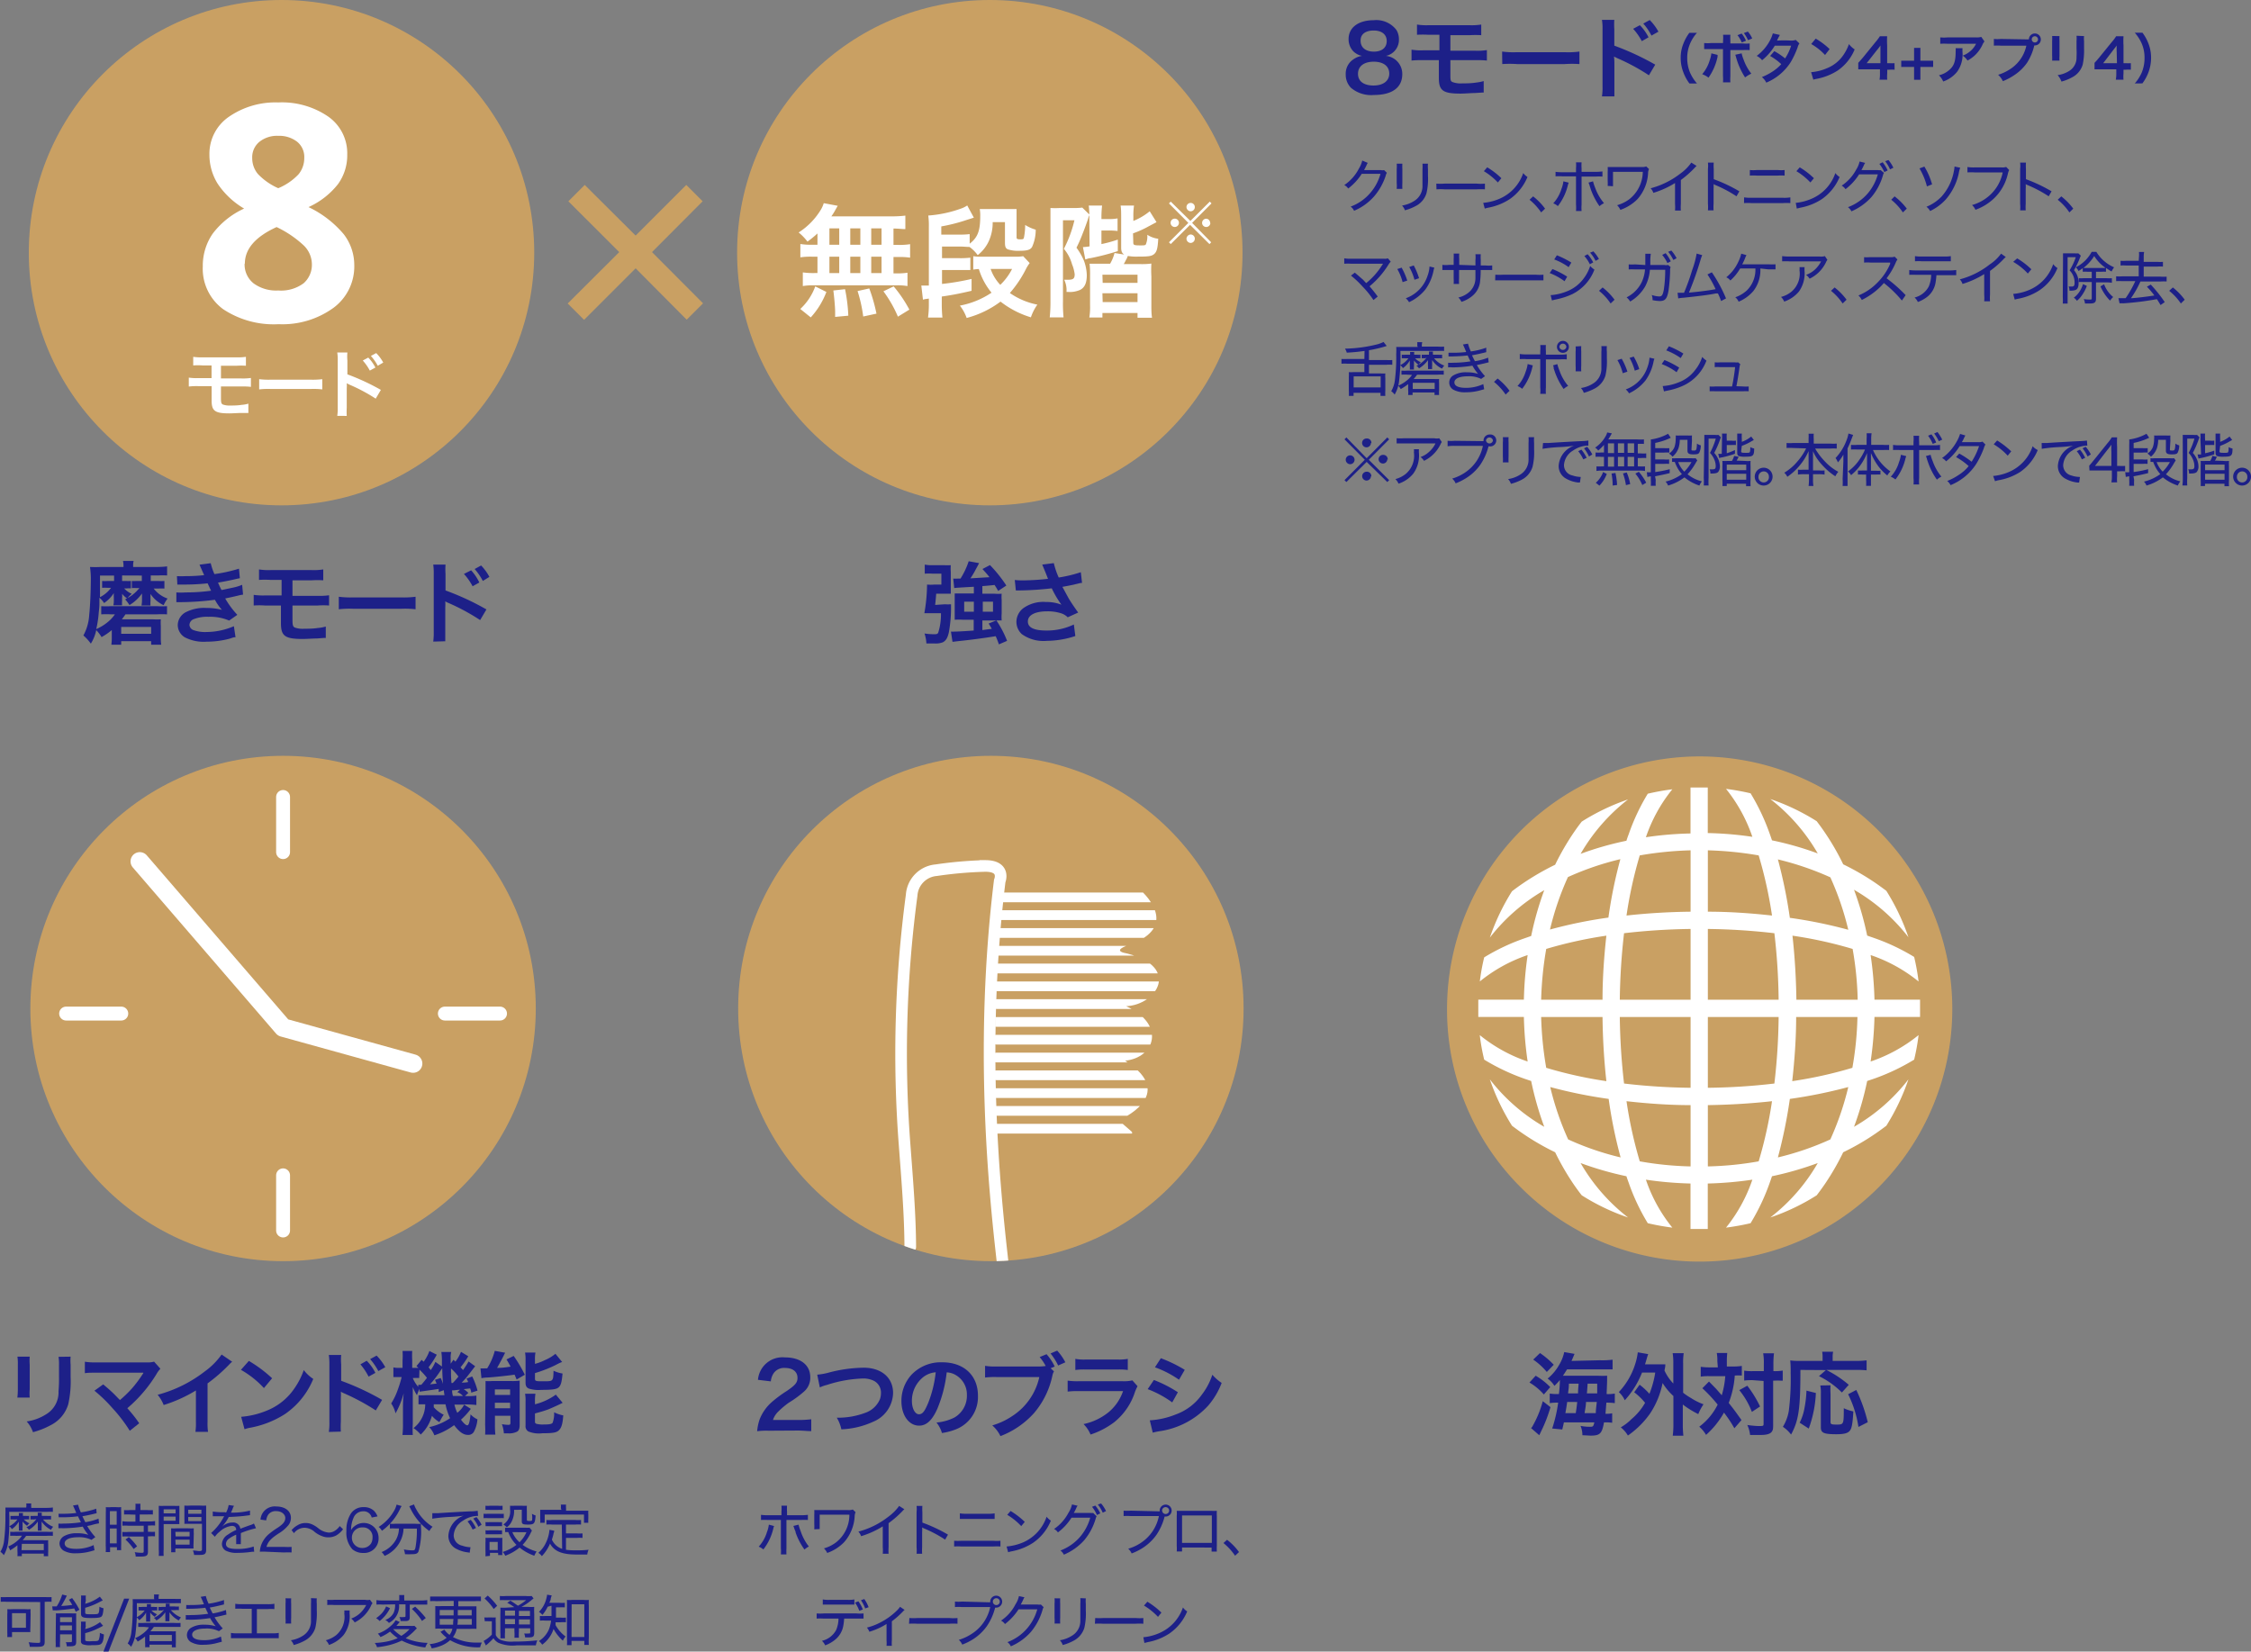 <svg xmlns="http://www.w3.org/2000/svg" xmlns:xlink="http://www.w3.org/1999/xlink" viewBox="0 0 275.06 201.84"><rect x="0" y="0" width="275.06" height="201.84" fill="#808080" stroke="none"/><defs><style>.cls-1,.cls-10,.cls-5,.cls-6,.cls-9{fill:none;}.cls-2{fill:#c9a063;}.cls-3{fill:#fff;}.cls-4{fill:#1d2088;}.cls-10,.cls-5,.cls-6,.cls-9{stroke:#fff;stroke-linecap:round;}.cls-5,.cls-6{stroke-linejoin:round;}.cls-5{stroke-width:1.7px;}.cls-6{stroke-width:2.26px;}.cls-7{clip-path:url(#clip-path);}.cls-8{clip-path:url(#clip-path-2);}.cls-10,.cls-9{stroke-miterlimit:10;}.cls-9{stroke-width:1.19px;}.cls-10{stroke-width:1.42px;}</style><clipPath id="clip-path"><circle class="cls-1" cx="121.08" cy="123.25" r="30.88"/></clipPath><clipPath id="clip-path-2"><path class="cls-1" d="M121.32,138.7H138c.29,0,.45-.26.26-.42l-1.57-1.37s7.42-3.07.79-7.28c3.67-.37,5-4.43.13-6.66,3.7-.16,6.71-4.74.16-6.43-1.57-.27-.81-.7,0-1,6.91-2.3,1.56-6.78,1.56-6.78l-17.39,0Z"/></clipPath></defs><g id="レイヤー_2" data-name="レイヤー 2"><g id="レイアウト"><circle class="cls-2" cx="120.95" cy="30.88" r="30.88"/><circle class="cls-2" cx="34.59" cy="123.25" r="30.88"/><path class="cls-2" d="M85.91,37.07l-2,2-6.24-6.28-6.3,6.3-2-2,6.3-6.28-6.22-6.21,2-2,6.22,6.19,6.19-6.19,2,2-6.19,6.21Z"/><path class="cls-3" d="M99.89,28.53a13,13,0,0,1-1.22,1,6.47,6.47,0,0,0-1.08-1.12,8.53,8.53,0,0,0,2.76-2.86,3.91,3.91,0,0,0,.31-.72l1.71.32c-.11.18-.11.18-.31.54s-.26.44-.47.75h7.18a13.71,13.71,0,0,0,1.86-.09V28c-.48,0-.69-.06-1.45-.07v2h.58a8,8,0,0,0,1.45-.09v1.65a8.28,8.28,0,0,0-1.45-.08h-.58v2h.3a8.37,8.37,0,0,0,1.41-.08v1.63a7.29,7.29,0,0,0-1.38-.09H99.41a7.07,7.07,0,0,0-1.31.09V33.29a9.24,9.24,0,0,0,1.45.08h.34v-2h-.64a8.55,8.55,0,0,0-1.45.08V29.82a8.06,8.06,0,0,0,1.45.09h.64Zm-2.1,9.23A7,7,0,0,0,99.62,35l1.36.68a9.71,9.71,0,0,1-1.91,3.11Zm3.56-7.85h1.2v-2h-1.2Zm0,3.46h1.2v-2h-1.2Zm.7,5.36v-.61c0-.56-.12-1.89-.22-2.62l1.43-.16a20.17,20.17,0,0,1,.4,3.24Zm3.08-8.82v-2H103.9v2Zm0,3.46v-2H103.9v2Zm.35,5.31a17.54,17.54,0,0,0-.69-3.11l1.43-.32a20.27,20.27,0,0,1,.88,3.08Zm2.24-8.77v-2h-1.26v2Zm0,3.46v-2h-1.26v2Zm2,5.33a14.92,14.92,0,0,0-1.77-3.1L109.2,35a16.12,16.12,0,0,1,1.92,2.84Z"/><path class="cls-3" d="M121.3,27.15a5.47,5.47,0,0,1-.38,2.1,4.61,4.61,0,0,1-1.45,1.93,4.54,4.54,0,0,0-1-1c-.39,0-.67-.05-1.26-.05h-2.1v1.42h2.07a10.18,10.18,0,0,0,1.39-.06V33c-.44,0-.74,0-1.38,0h-2.08V34.7a29.91,29.91,0,0,0,3.61-.61l0,1.45c-1.56.36-2.33.51-3.64.7v1a15.7,15.7,0,0,0,.08,1.57H113.4a11.61,11.61,0,0,0,.1-1.57v-.75l-.49.07-.23.06-.2-1.72.27,0c.16,0,.37,0,.65,0V27.7a8.79,8.79,0,0,0-.07-1.36,14.8,14.8,0,0,0,4-.85,3,3,0,0,0,.76-.38L119,26.6l-.91.29a20.91,20.91,0,0,1-3.07.78v1h2.08a10.09,10.09,0,0,0,1.39-.06v1.17c1-.77,1.29-1.6,1.29-3.37a4.28,4.28,0,0,0-.06-.86c.33,0,.62,0,1.1,0h2.23c.57,0,.82,0,1.17,0,0,.37,0,.69,0,1.24V29c0,.21.09.25.49.25s.38-.07.44-.37a7.86,7.86,0,0,0,.12-1.39,5,5,0,0,0,1.29.58,5.1,5.1,0,0,1-.45,2.12c-.23.35-.59.46-1.57.46a4,4,0,0,1-1.4-.18c-.27-.13-.34-.34-.34-.86V27.15Zm4.52,5a5.22,5.22,0,0,0-.42.66,14.11,14.11,0,0,1-2,3,8.84,8.84,0,0,0,3.36,1.42,5.88,5.88,0,0,0-.79,1.55,11.33,11.33,0,0,1-3.71-1.92,12,12,0,0,1-4.14,2,5.18,5.18,0,0,0-.83-1.51,10.33,10.33,0,0,0,3.87-1.58,8.36,8.36,0,0,1-1.55-2.89,5.41,5.41,0,0,0-.68.07V31.31a4.85,4.85,0,0,0,1,.06h4.1a5.22,5.22,0,0,0,1-.06Zm-4.77.72a5.32,5.32,0,0,0,1.18,1.94,7.16,7.16,0,0,0,1.44-1.94Z"/><path class="cls-3" d="M128.36,26.92c0-.77,0-1.23,0-1.5a10.36,10.36,0,0,0,1.17,0h1.61a7.4,7.4,0,0,0,1.11-.05l.89.87a1.9,1.9,0,0,0-.18.49c-.08.26-.43,1.24-.67,1.83a17.07,17.07,0,0,1-.75,1.71,7.92,7.92,0,0,1,.92,1.61,5.58,5.58,0,0,1,.34,1.73c0,1-.27,1.54-.82,1.82a3.12,3.12,0,0,1-1.45.25h-.21a2.89,2.89,0,0,0-.28-1.49l.45,0c.66,0,.83-.14.83-.68A4.69,4.69,0,0,0,131,32.3a5,5,0,0,0-1-1.89,15,15,0,0,0,1.29-3.49h-1.4v9.87a17.45,17.45,0,0,0,.07,2h-1.69a17.79,17.79,0,0,0,.09-2Zm4.75-.27a11.57,11.57,0,0,0-.07-1.53h1.63a12.13,12.13,0,0,0-.08,1.51v.14h.89a5,5,0,0,0,1.08-.08v1.54a9.2,9.2,0,0,0-1.07-.06h-.9v1.66a15.41,15.41,0,0,0,2-.55v1.41a30.92,30.92,0,0,1-3.34.86c-.21,0-.42.1-.63.16l-.29-1.51a7,7,0,0,0,.81-.09Zm5.37,3c0,.3.12.34.85.34.43,0,.59,0,.68-.11a2.53,2.53,0,0,0,.18-1.19,3.18,3.18,0,0,0,1.34.49c-.06,1.14-.17,1.58-.49,1.86s-.72.32-2,.32a5.77,5.77,0,0,1-1.22-.08l-.1.21s0,.09-.09.19a6.36,6.36,0,0,1-.31.59h1.88a8.65,8.65,0,0,0,1.49-.06,14.25,14.25,0,0,0,0,1.56v3.37c0,.62,0,1.16.08,1.69H139v-.58h-4.29v.55h-1.6a7.84,7.84,0,0,0,.09-1.49V33.65a10.5,10.5,0,0,0-.06-1.42c.42,0,.7,0,1.51,0h1a5.15,5.15,0,0,0,.54-1.31l1.18.19c-.28-.18-.37-.4-.37-.89V26.59c0-.58,0-1.05-.07-1.47h1.64a8.44,8.44,0,0,0-.08,1.34V27a7.62,7.62,0,0,0,2-1.18l.83,1.33-1,.53a11.88,11.88,0,0,1-1.87.84Zm-3.74,4.92H139v-1h-4.29Zm0,2.35H139V35.84h-4.29Z"/><path class="cls-3" d="M147.83,24.64l.21.22-2.37,2.38L148,29.61l-.21.22-2.37-2.35-2.36,2.35-.22-.22,2.37-2.37-2.37-2.38.22-.22L145.46,27Zm-3.77,2.59a.51.51,0,0,1-.51.51.51.51,0,1,1,.51-.51ZM146,29.18a.52.52,0,0,1-.51.51.53.53,0,0,1-.51-.51.55.55,0,0,1,.46-.52s0,0,0,0h0v0A.51.51,0,0,1,146,29.18Zm0-3.88a.51.51,0,0,1-.5.52.53.53,0,0,1-.52-.52.51.51,0,0,1,.52-.5A.5.5,0,0,1,146,25.3Zm1.9,1.94a.5.5,0,0,1-.5.5.5.5,0,0,1-.51-.5.51.51,0,0,1,.51-.51A.5.5,0,0,1,147.87,27.24Z"/><path class="cls-4" d="M3.21,184.17a1.65,1.65,0,0,0,0-.43h.61a1.63,1.63,0,0,0,0,.44v.1H5.67a5.94,5.94,0,0,0,.79-.05v.54a4.67,4.67,0,0,0-.72,0H1.12A23.81,23.81,0,0,1,1,188.51a4.49,4.49,0,0,1-.53,1.55,1.81,1.81,0,0,0-.42-.41,3.4,3.4,0,0,0,.45-1.37,23.56,23.56,0,0,0,.16-3.17,8.7,8.7,0,0,0,0-.87c.24,0,.47,0,.76,0H3.21ZM2,187.7a5.11,5.11,0,0,0-.75,0v-.5a4.55,4.55,0,0,0,.75,0H5.67a5.43,5.43,0,0,0,.79,0v.5a5.72,5.72,0,0,0-.79,0H3.19a4.46,4.46,0,0,1-.42.53H5.26a3.84,3.84,0,0,0,.63,0,3.84,3.84,0,0,0,0,.52v.88a4.75,4.75,0,0,0,0,.56H5.35v-.32H2.67v.31H2.13a3.46,3.46,0,0,0,0-.6v-.73a6.2,6.2,0,0,1-.9.62A1.63,1.63,0,0,0,1,189a4.14,4.14,0,0,0,1.21-.78,2.23,2.23,0,0,0,.47-.54Zm-.27-2a3,3,0,0,0-.45,0v-.44a3,3,0,0,0,.46,0h.56v0a1.69,1.69,0,0,0,0-.35h.51a1.2,1.2,0,0,0,0,.35v0h.36a2,2,0,0,0,.39,0v.43a2.45,2.45,0,0,0-.36,0H2.9a2.47,2.47,0,0,0,.7.48,1.19,1.19,0,0,0-.29.3,2.67,2.67,0,0,1-.55-.52,2.13,2.13,0,0,1,0,.22,1.62,1.62,0,0,1,0,.23v.25a1.73,1.73,0,0,0,0,.41H2.3a1.7,1.7,0,0,0,0-.4v-.26c0-.09,0-.3,0-.44a3,3,0,0,1-.85.92,1.07,1.07,0,0,0-.32-.35,2.91,2.91,0,0,0,1-.84Zm.9,3.75H5.35v-.77H2.67Zm1.51-3.75a2.46,2.46,0,0,0-.41,0v-.44a2.56,2.56,0,0,0,.43,0h.45v-.06a1.69,1.69,0,0,0,0-.33h.5a1.72,1.72,0,0,0,0,.34v.05h.65a3.18,3.18,0,0,0,.48,0v.44a2.88,2.88,0,0,0-.48,0h-.5a3.14,3.14,0,0,0,1.24.89,1.59,1.59,0,0,0-.27.37,3.08,3.08,0,0,1-1.14-1c0,.18,0,.3,0,.36v.33a2.59,2.59,0,0,0,0,.41H4.62a2.93,2.93,0,0,0,0-.41v-.32c0-.09,0-.16,0-.37a3.59,3.59,0,0,1-1.09,1,1,1,0,0,0-.31-.31,3.34,3.34,0,0,0,1.23-1Z"/><path class="cls-4" d="M7.15,185l.57,0a11.64,11.64,0,0,0,1.6-.1c-.15-.37-.35-.81-.4-.91l.62-.1a5.66,5.66,0,0,0,.34.94,9.45,9.45,0,0,0,1.88-.45l.05.55c-.53.14-1.39.32-1.74.37.12.26.26.54.36.73a8,8,0,0,0,1.61-.43l.06.57a7.58,7.58,0,0,0-.91.21l-.54.11a8.09,8.09,0,0,0,1,1.36l-.47.34a3.44,3.44,0,0,0-1.67-.32c-1,0-1.61.29-1.61.75s.51.67,1.44.67a5,5,0,0,0,2.1-.46l.11.63-.43.12a6.69,6.69,0,0,1-1.8.25,2.88,2.88,0,0,1-1.52-.31,1.05,1.05,0,0,1-.53-.9,1.08,1.08,0,0,1,.58-.9,3.11,3.11,0,0,1,1.59-.34,4.27,4.27,0,0,1,1.35.19,5.78,5.78,0,0,1-.68-1,16.62,16.62,0,0,1-2.46.2,3.67,3.67,0,0,0-.51,0l0-.57a4.5,4.5,0,0,0,.61,0,14.84,14.84,0,0,0,2.14-.16c-.15-.29-.15-.29-.36-.73a14.53,14.53,0,0,1-1.89.12H7.17Z"/><path class="cls-4" d="M12.93,184.87a6.13,6.13,0,0,0,0-.68,3.61,3.61,0,0,0,.64,0h.61a4.84,4.84,0,0,0,.63,0,5.32,5.32,0,0,0,0,.69v3.89a5.68,5.68,0,0,0,0,.68h-.52v-.36h-.84v.59h-.53a5.69,5.69,0,0,0,0-.77Zm.5,1.47h.83v-1.66h-.83Zm0,2.28h.83V186.8h-.83Zm2.43-3.53a6.64,6.64,0,0,0-.7,0v-.54a4.36,4.36,0,0,0,.68,0h.71v-.21a3.2,3.2,0,0,0,0-.56h.61a4.32,4.32,0,0,0,0,.56v.21H18a4.36,4.36,0,0,0,.68,0v.54a6.07,6.07,0,0,0-.68,0h-.93v.85h1.16a4.39,4.39,0,0,0,.72-.05v.55a4.27,4.27,0,0,0-.68,0h-.19v.76h.18a4,4,0,0,0,.68,0v.56a4.27,4.27,0,0,0-.68,0h-.18v1.85c0,.5-.17.62-.88.62l-.62,0a1.48,1.48,0,0,0-.12-.54,5.29,5.29,0,0,0,.78.08c.27,0,.32,0,.32-.19v-1.8h-1.9a5.23,5.23,0,0,0-.71,0v-.56a4.35,4.35,0,0,0,.72,0h1.89v-.76H15.68a5.1,5.1,0,0,0-.72,0v-.55a4.39,4.39,0,0,0,.72.05h.87v-.85Zm.47,4.22a6.66,6.66,0,0,0-1-1.16l.42-.3a7.72,7.72,0,0,1,1,1.13Z"/><path class="cls-4" d="M20,189.35a5,5,0,0,0,0,.8h-.6a5.24,5.24,0,0,0,0-.81v-4.53c0-.35,0-.56,0-.78a6.65,6.65,0,0,0,.73,0h1.07a6.45,6.45,0,0,0,.72,0c0,.21,0,.39,0,.67v.93a5.64,5.64,0,0,0,0,.63l-.7,0H20Zm0-4.4h1.46v-.49H20Zm0,.9h1.46v-.5H20Zm3.65,2.76a5.41,5.41,0,0,0,0,.63l-.7,0H21.43v.46h-.52a4.31,4.31,0,0,0,0-.67v-1.6c0-.25,0-.45,0-.65a6.34,6.34,0,0,0,.69,0H23a6.39,6.39,0,0,0,.68,0,5.92,5.92,0,0,0,0,.65Zm-2.19-.84h1.71v-.56H21.43Zm0,1h1.71v-.61H21.43Zm3.73.62c0,.51-.16.64-.79.64l-.68,0a2,2,0,0,0-.15-.54c.34,0,.62.07.77.07s.34,0,.34-.2v-3.13H23.23l-.7,0a5.93,5.93,0,0,0,0-.63v-.93c0-.25,0-.46,0-.67a6.45,6.45,0,0,0,.72,0h1.21a6.53,6.53,0,0,0,.73,0c0,.28,0,.46,0,.77ZM23,185h1.61v-.49H23Zm0,.9h1.61v-.5H23Z"/><path class="cls-4" d="M27.62,184.86a2.93,2.93,0,0,0,.32-.93l.66.1a1.13,1.13,0,0,0-.17.36c-.09.22-.17.4-.21.47l.44,0a8.68,8.68,0,0,0,1.89-.25l0,.56-.54.07c-.48.07-1.37.13-2.06.15a4.71,4.71,0,0,1-.57.89,1.69,1.69,0,0,1-.22.26l-.07.06h0l0,0a.46.46,0,0,1,.1-.07,1.42,1.42,0,0,1,.23-.17,1.83,1.83,0,0,1,1-.29.87.87,0,0,1,.95.76c.54-.21.83-.31,1.17-.43a1.92,1.92,0,0,0,.49-.21l.25.58a11.18,11.18,0,0,0-1.85.59c0,.24,0,.26,0,.41s0,.23,0,.36v.29a2.71,2.71,0,0,0,0,.29h-.57c0-.14,0-.56,0-.94v-.21a3.88,3.88,0,0,0-.84.46.82.82,0,0,0-.41.66c0,.44.4.62,1.38.62A5.84,5.84,0,0,0,31,189l.06.65a1.09,1.09,0,0,0-.29,0,12.28,12.28,0,0,1-1.74.13,2.93,2.93,0,0,1-1.44-.27.94.94,0,0,1-.47-.84,1.43,1.43,0,0,1,.74-1.13,5.47,5.47,0,0,1,1-.56c0-.35-.2-.5-.52-.5a2.6,2.6,0,0,0-1.52.73,2.5,2.5,0,0,0-.56.6l-.46-.46a6.84,6.84,0,0,0,1.53-1.94l.07-.11h-.13l-1,0H26l0-.57a8.47,8.47,0,0,0,1.5.08Z"/><path class="cls-4" d="M32.56,189.64a7.35,7.35,0,0,0-.81,0,2.88,2.88,0,0,1,.2-.91,3.24,3.24,0,0,1,.92-1.26,10.16,10.16,0,0,1,1.1-.79c.66-.45.89-.75.89-1.17s-.43-.83-1.09-.83a1.12,1.12,0,0,0-1,.44,1.62,1.62,0,0,0-.24.69l-.7-.1a1.74,1.74,0,0,1,1.92-1.6c1.09,0,1.8.55,1.8,1.4a1.43,1.43,0,0,1-.33.91,4.6,4.6,0,0,1-1.19,1c-.93.61-1.29,1-1.47,1.63h2.17a7.6,7.6,0,0,0,.9,0v.68a8.42,8.42,0,0,0-.92,0Z"/><path class="cls-4" d="M35.63,187a2.56,2.56,0,0,1,.7-.58,1.85,1.85,0,0,1,1-.29,1.92,1.92,0,0,1,.88.2,3.61,3.61,0,0,1,.65.41,2.32,2.32,0,0,0,1.32.56,1.37,1.37,0,0,0,.55-.12,1.93,1.93,0,0,0,.78-.68l.41.39a2.85,2.85,0,0,1-.82.75,2,2,0,0,1-1,.24,1.85,1.85,0,0,1-.65-.11,3.37,3.37,0,0,1-1-.55,1.89,1.89,0,0,0-1.25-.51,1.65,1.65,0,0,0-1.28.66Z"/><path class="cls-4" d="M45.42,185.46a1,1,0,0,0-1.05-.76,1.25,1.25,0,0,0-1.18.82A3.66,3.66,0,0,0,42.9,187a1.32,1.32,0,0,1,.36-.43,1.81,1.81,0,0,1,3,1.38,1.76,1.76,0,0,1-1.87,1.84,2,2,0,0,1-1.33-.45,3,3,0,0,1-.73-2.23,3.73,3.73,0,0,1,.54-2.13,1.8,1.8,0,0,1,1.57-.79,1.75,1.75,0,0,1,1.27.46,2,2,0,0,1,.42.67ZM43,187.92a1.24,1.24,0,0,0,1.28,1.26,1.25,1.25,0,0,0,1.06-.55,1.41,1.41,0,0,0,.18-.71,1.14,1.14,0,0,0-1.21-1.25A1.24,1.24,0,0,0,43,187.92Z"/><path class="cls-4" d="M49.08,184.06a1.52,1.52,0,0,0-.2.36,7,7,0,0,1-2.21,2.66,1.54,1.54,0,0,0-.4-.47,5.67,5.67,0,0,0,1.9-2,2.64,2.64,0,0,0,.29-.73Zm-.75,2.74a4.66,4.66,0,0,0-.69,0v-.58a4.66,4.66,0,0,0,.69,0h2.38a4.88,4.88,0,0,0,.74,0,3,3,0,0,0,0,.52,8.74,8.74,0,0,1-.32,2.89c-.12.24-.31.31-.78.31a8.47,8.47,0,0,1-.86,0,2.71,2.71,0,0,0-.14-.58,5.53,5.53,0,0,0,1,.11c.3,0,.35,0,.43-.41a12.16,12.16,0,0,0,.16-2.25H49.31a3.64,3.64,0,0,1-.09.7A3.81,3.81,0,0,1,47,190.15a2,2,0,0,0-.37-.47,3.47,3.47,0,0,0,1.75-1.5,3,3,0,0,0,.37-1.38Zm2.26-2.94a3.11,3.11,0,0,0,.27.59,5.76,5.76,0,0,0,2,2.14,1.86,1.86,0,0,0-.39.52,7.17,7.17,0,0,1-2.31-2.74l-.15-.29Z"/><path class="cls-4" d="M52.83,184.93h.26l.4,0c1-.07,2.9-.18,4.06-.23a4.5,4.5,0,0,0,.82-.07l.05.63h-.09a3.27,3.27,0,0,0-1.78.6,2.22,2.22,0,0,0-1.11,1.78,1.29,1.29,0,0,0,1.05,1.26,3.28,3.28,0,0,0,1,.19l-.1.68a1,1,0,0,0-.22-.05,4,4,0,0,1-1.55-.51,1.77,1.77,0,0,1-.83-1.52,2.79,2.79,0,0,1,1.87-2.46,15.31,15.31,0,0,1-1.54.15,21.49,21.49,0,0,0-2.3.22Zm4.92,2a4.76,4.76,0,0,0-.62-1l.39-.19a4.71,4.71,0,0,1,.64,1Zm.7-.34a4.17,4.17,0,0,0-.62-1l.39-.19a4.81,4.81,0,0,1,.63.94Z"/><path class="cls-4" d="M59.09,185a4.07,4.07,0,0,0,.56,0H61a3.6,3.6,0,0,0,.56,0v.54a2.29,2.29,0,0,0-.51,0H59.65a3.15,3.15,0,0,0-.56,0Zm.23,5.2a6.39,6.39,0,0,0,0-.68v-1a3.37,3.37,0,0,0,0-.58,5.06,5.06,0,0,0,.56,0h1a2.86,2.86,0,0,0,.5,0c0,.17,0,.28,0,.54v1a4.79,4.79,0,0,0,0,.57h-.51v-.27h-1v.36Zm0-6.18a2.75,2.75,0,0,0,.55,0h1a2.77,2.77,0,0,0,.54,0v.51a4.36,4.36,0,0,0-.54,0h-1a4.45,4.45,0,0,0-.55,0Zm0,2a2.93,2.93,0,0,0,.49,0h1.05a2.93,2.93,0,0,0,.49,0v.5a3.38,3.38,0,0,0-.49,0H59.83a3.19,3.19,0,0,0-.49,0Zm0,1a2.23,2.23,0,0,0,.49,0h1.05a2.19,2.19,0,0,0,.49,0v.49a3.85,3.85,0,0,0-.49,0H59.83l-.49,0Zm.5,2.42h1v-1h-1ZM65,187.05l-.14.27a5.71,5.71,0,0,1-1,1.48,5.24,5.24,0,0,0,1.71.81,2.87,2.87,0,0,0-.28.52,6,6,0,0,1-1.8-1,6,6,0,0,1-1.75,1,1.47,1.47,0,0,0-.32-.46,5.27,5.27,0,0,0,1.69-.87,4.11,4.11,0,0,1-1-1.56l-.39,0v-.54a2.21,2.21,0,0,0,.48,0h2a2.66,2.66,0,0,0,.51,0Zm-2.18-2.53a2.86,2.86,0,0,1-.33,1.49,1.79,1.79,0,0,1-.56.65,2.16,2.16,0,0,0-.42-.35,1.9,1.9,0,0,0,.81-1.87,3.31,3.31,0,0,0,0-.42,4.8,4.8,0,0,0,.55,0h.92a4.68,4.68,0,0,0,.59,0,5.79,5.79,0,0,0,0,.65v1.07c0,.11.06.14.3.14s.3,0,.34-.1A2.78,2.78,0,0,0,65,185a1.82,1.82,0,0,0,.45.21c-.08,1-.16,1.11-.95,1.11-.61,0-.74-.07-.74-.4v-1.41Zm-.21,2.73a3.38,3.38,0,0,0,.87,1.23,4,4,0,0,0,.85-1.23Z"/><path class="cls-4" d="M68.65,186.32H67.46a4.33,4.33,0,0,0-.69,0v-.56a4.25,4.25,0,0,0,.69,0H70.3a4.47,4.47,0,0,0,.7,0v.56a4.39,4.39,0,0,0-.7,0H69.16v1.08H70.5a4,4,0,0,0,.68,0v.55a4.45,4.45,0,0,0-.68,0H69.16v1.45a7.56,7.56,0,0,0,1.14.07c.52,0,1,0,1.62-.07a2.06,2.06,0,0,0-.16.58c-.53,0-.7,0-1.36,0-1.72,0-2.68-.4-3.19-1.33a5,5,0,0,1-1,1.53,1.4,1.4,0,0,0-.43-.4,3.64,3.64,0,0,0,.92-1.22,4.44,4.44,0,0,0,.44-1.6v0l.58.11c0,.11,0,.11-.09.38,0,.1-.11.45-.19.71a2.08,2.08,0,0,0,1.25,1.13Zm-.12-2a1.65,1.65,0,0,0,0-.44h.64a2,2,0,0,0,0,.44v.31h2c.28,0,.49,0,.72,0a3.54,3.54,0,0,0,0,.48v.48a4,4,0,0,0,0,.51h-.53v-1h-4.8v1h-.55a2.68,2.68,0,0,0,0-.52V185c0-.18,0-.36,0-.48.23,0,.45,0,.72,0h1.88Z"/><path class="cls-4" d="M.86,195.76a6.18,6.18,0,0,0-.77,0v-.58a5.59,5.59,0,0,0,.77,0H5.53a5.78,5.78,0,0,0,.77,0v.58a5.86,5.86,0,0,0-.75,0H5.46v4.88c0,.51-.18.62-.94.62l-.88,0a1.92,1.92,0,0,0-.14-.56,9.63,9.63,0,0,0,1.09.08c.26,0,.32,0,.32-.2v-4.79Zm2.85,3.17a3.89,3.89,0,0,0,0,.53l-.61,0H1.47v.61H.89a3.77,3.77,0,0,0,0-.57v-2.21a3.69,3.69,0,0,0,0-.63,5.55,5.55,0,0,0,.65,0H3.08a5.86,5.86,0,0,0,.66,0,4.54,4.54,0,0,0,0,.6Zm-2.24,0h1.7v-1.78H1.47Z"/><path class="cls-4" d="M6.38,196.32h.55a5.74,5.74,0,0,0,.67-1.45l.57.14c-.06.11-.09.17-.13.26a11.34,11.34,0,0,1-.56,1,13.17,13.17,0,0,0,1.35-.13,7.28,7.28,0,0,0-.41-.64l.39-.2a9.9,9.9,0,0,1,.9,1.43l-.45.25c-.09-.2-.12-.27-.19-.41-.56.09-1.66.21-2.19.24a2.67,2.67,0,0,0-.43,0Zm.45,1.5a6.46,6.46,0,0,0,0-.65,4,4,0,0,0,.55,0H8.67a5.25,5.25,0,0,0,.64,0c0,.14,0,.33,0,.46v3c0,.48-.15.57-.89.57H8.16a1.67,1.67,0,0,0-.11-.51,3.62,3.62,0,0,0,.5,0c.19,0,.24,0,.24-.15v-.8H7.34v.82a4.65,4.65,0,0,0,0,.73H6.8a6.7,6.7,0,0,0,0-.72Zm.51.42H8.79v-.59H7.34Zm0,1H8.79v-.59H7.34ZM10.41,196a5.16,5.16,0,0,0,1.79-.87l.36.46c-.13.06-.14.06-.42.21a8.64,8.64,0,0,1-1.73.69v.57c0,.2.07.22.67.22s.82,0,.91-.08.14-.23.16-.84a1.82,1.82,0,0,0,.5.19c-.05.61-.11.87-.24,1s-.41.19-1.32.19-1.19-.08-1.19-.51V195.6a3.44,3.44,0,0,0,0-.61h.59a3.05,3.05,0,0,0,0,.6Zm0,3.09a5.06,5.06,0,0,0,1.81-.84l.38.44c-.26.15-.87.45-1.1.54a8.19,8.19,0,0,1-1.09.36v.77c0,.14.05.19.21.21a2.85,2.85,0,0,0,.61,0c.54,0,.75,0,.83-.15a2.2,2.2,0,0,0,.14-.87,2.89,2.89,0,0,0,.5.2c-.05.66-.13.93-.3,1.11s-.4.2-1.2.2a2.61,2.61,0,0,1-1.09-.11.41.41,0,0,1-.22-.43V198.8a3,3,0,0,0,0-.62h.59a2.89,2.89,0,0,0,0,.6Z"/><path class="cls-4" d="M15.79,195.37l-2.53,6.47h-.62l2.53-6.47Z"/><path class="cls-4" d="M18.82,195.3a2.45,2.45,0,0,0,0-.44h.61a1.69,1.69,0,0,0-.05.45v.09h1.93a6,6,0,0,0,.79,0v.53a6.75,6.75,0,0,0-.71,0H16.72a23.57,23.57,0,0,1-.17,3.77,4.16,4.16,0,0,1-.53,1.56,1.81,1.81,0,0,0-.42-.41,3.45,3.45,0,0,0,.45-1.37,22.07,22.07,0,0,0,.16-3.17,6.41,6.41,0,0,0,0-.87c.24,0,.47,0,.77,0h1.87Zm-1.18,3.53c-.33,0-.53,0-.75,0v-.49a6.11,6.11,0,0,0,.75,0h3.64a7.2,7.2,0,0,0,.78,0v.49c-.24,0-.43,0-.78,0H18.8c-.2.27-.26.34-.42.53h2.48a5.18,5.18,0,0,0,.63,0,4,4,0,0,0,0,.52v.88a3.36,3.36,0,0,0,0,.56H21V201H18.27v.31h-.54a3.39,3.39,0,0,0,0-.6V200a6.38,6.38,0,0,1-.91.62,1.43,1.43,0,0,0-.31-.42,4.42,4.42,0,0,0,1.22-.78,2.47,2.47,0,0,0,.47-.54Zm-.26-2a2,2,0,0,0-.45,0v-.45a1.85,1.85,0,0,0,.45,0h.56v0a1.16,1.16,0,0,0,0-.34h.51a1.65,1.65,0,0,0,0,.34v0h.37a1.35,1.35,0,0,0,.39,0v.44a1.69,1.69,0,0,0-.37,0H18.5a2.26,2.26,0,0,0,.7.47,1.21,1.21,0,0,0-.28.31,2.48,2.48,0,0,1-.56-.52,2.1,2.1,0,0,0,0,.21v.49a1.64,1.64,0,0,0,0,.4h-.51a2.41,2.41,0,0,0,0-.4v-.26c0-.08,0-.3,0-.44a3,3,0,0,1-.84.93,1.23,1.23,0,0,0-.33-.35,2.93,2.93,0,0,0,1-.84Zm.89,3.74H21v-.76H18.27Zm1.51-3.74a1.71,1.71,0,0,0-.41,0v-.45a1.72,1.72,0,0,0,.43,0h.45v-.06a1.67,1.67,0,0,0,0-.33h.49a1.72,1.72,0,0,0,0,.34v0h.64a2.09,2.09,0,0,0,.48,0v.45a2,2,0,0,0-.47,0h-.51a3.24,3.24,0,0,0,1.24.89,1.68,1.68,0,0,0-.27.37,3,3,0,0,1-1.14-1c0,.19,0,.3,0,.37v.33a2.5,2.5,0,0,0,0,.4h-.51a1.8,1.8,0,0,0,0-.4v-.32c0-.1,0-.17,0-.38a3.39,3.39,0,0,1-1.09,1,.89.89,0,0,0-.31-.31,3.38,3.38,0,0,0,1.24-1Z"/><path class="cls-4" d="M22.76,196.15a4.45,4.45,0,0,0,.56,0,11.6,11.6,0,0,0,1.6-.09c-.15-.37-.34-.82-.4-.91l.63-.1a4.85,4.85,0,0,0,.34.94,9.63,9.63,0,0,0,1.88-.45l0,.54c-.53.14-1.38.33-1.74.38.12.26.26.54.36.72a8.39,8.39,0,0,0,1.62-.42l.06.56-.92.22-.53.11a7.53,7.53,0,0,0,1,1.36l-.47.34a3.3,3.3,0,0,0-1.67-.32c-1,0-1.6.29-1.6.74s.51.68,1.43.68A4.79,4.79,0,0,0,27,200l.11.64-.43.11a6.3,6.3,0,0,1-1.79.26,2.83,2.83,0,0,1-1.52-.31,1,1,0,0,1-.53-.9,1.06,1.06,0,0,1,.57-.9,3,3,0,0,1,1.6-.34,4.36,4.36,0,0,1,1.35.19,6.14,6.14,0,0,1-.69-1,16.49,16.49,0,0,1-2.46.2,3.8,3.8,0,0,0-.51,0v-.57a4.23,4.23,0,0,0,.6,0,14.84,14.84,0,0,0,2.14-.16c-.15-.29-.15-.29-.35-.73a16.86,16.86,0,0,1-1.89.12h-.45Z"/><path class="cls-4" d="M31.39,199.61h1.82a3.86,3.86,0,0,0,.85-.05v.65c-.24,0-.43,0-.83,0H29.05c-.4,0-.59,0-.83,0v-.65a3.86,3.86,0,0,0,.85.05h1.69v-3H29.59a6.25,6.25,0,0,0-.84,0V196a4.62,4.62,0,0,0,.84.05h3.09a4.61,4.61,0,0,0,.85-.05v.65a6.25,6.25,0,0,0-.84,0h-1.3Z"/><path class="cls-4" d="M35.58,195.34a5.51,5.51,0,0,0,0,.66v1.71a5.89,5.89,0,0,0,0,.71h-.69a4.67,4.67,0,0,0,0-.71V196a4,4,0,0,0,0-.67Zm3.13,0a3.61,3.61,0,0,0,0,.68v.8a8.13,8.13,0,0,1-.18,2.13,2.68,2.68,0,0,1-1.34,1.58,5.94,5.94,0,0,1-1.3.51,1.5,1.5,0,0,0-.35-.58,3.88,3.88,0,0,0,1.5-.57A2.09,2.09,0,0,0,38,198c0-.3,0-.46,0-1.25V196a4.69,4.69,0,0,0,0-.69Z"/><path class="cls-4" d="M42.73,196.82a2.85,2.85,0,0,0,0,.51A3.85,3.85,0,0,1,42,199.8a4.07,4.07,0,0,1-1.8,1.23,1.65,1.65,0,0,0-.39-.57,3.45,3.45,0,0,0,1.26-.62,2.91,2.91,0,0,0,1-2.64,1.43,1.43,0,0,0,0-.38Zm2.79-.88a.91.91,0,0,0-.18.29,4.3,4.3,0,0,1-2,2.05,1.7,1.7,0,0,0-.43-.47,3.24,3.24,0,0,0,1.09-.66,3.69,3.69,0,0,0,.75-1h-3.9a6.49,6.49,0,0,0-.86,0v-.64a5.06,5.06,0,0,0,.88,0h3.72a1.54,1.54,0,0,0,.62,0Z"/><path class="cls-4" d="M50.94,199l-.21.21a7.53,7.53,0,0,1-1.16,1,7.36,7.36,0,0,0,2.69.57,2.15,2.15,0,0,0-.29.56,8.45,8.45,0,0,1-2.88-.84,8.28,8.28,0,0,1-1.48.54,10.91,10.91,0,0,1-1.54.27,1.46,1.46,0,0,0-.28-.52,9.31,9.31,0,0,0,1.46-.17,6.67,6.67,0,0,0,1.35-.42,5.8,5.8,0,0,1-.94-.8,5.63,5.63,0,0,1-1.17.67,1.67,1.67,0,0,0-.32-.42,4.51,4.51,0,0,0,1.56-.92,2.71,2.71,0,0,0,.62-.72l.5.22-.11.12-.3.35H50a5,5,0,0,0,.65,0Zm-3.28-2.46a4.57,4.57,0,0,1-1.27,1.57,2,2,0,0,0-.43-.35,4.39,4.39,0,0,0,.65-.55,2.78,2.78,0,0,0,.57-.89Zm-.91-.44a5.19,5.19,0,0,0-.75,0v-.55a4.69,4.69,0,0,0,.78.05h2v-.19a3.2,3.2,0,0,0,0-.48h.62a3.33,3.33,0,0,0,0,.48v.19h2a5.41,5.41,0,0,0,.81-.05v.55c-.23,0-.49,0-.8,0H50.07v1.54c0,.36-.14.47-.54.47-.16,0-.37,0-.58,0a1.22,1.22,0,0,0-.15-.49,3.21,3.21,0,0,0,.57,0c.15,0,.18,0,.18-.15v-1.4h-.79a2.29,2.29,0,0,1-1.24,2.27,1.35,1.35,0,0,0-.44-.36,1.88,1.88,0,0,0,1-.83,2.34,2.34,0,0,0,.2-1.08Zm1.29,3a4.89,4.89,0,0,0,1,.82,4.41,4.41,0,0,0,1-.82Zm2.69-2.75a11.43,11.43,0,0,1,1.3,1.39l-.46.36a7.89,7.89,0,0,0-1.24-1.47Z"/><path class="cls-4" d="M53.33,195.68a6.36,6.36,0,0,0-.77,0v-.56c.21,0,.46,0,.77,0H58c.3,0,.54,0,.77,0v.56a6.23,6.23,0,0,0-.77,0H56v.63h1.41c.43,0,.6,0,.81,0,0,.23,0,.44,0,.76v1.25c0,.31,0,.51,0,.75a5.61,5.61,0,0,0-.8,0H55.81a2.57,2.57,0,0,1-.46,1,6.11,6.11,0,0,0,3,.67h.53a2.48,2.48,0,0,0-.21.58,6.8,6.8,0,0,1-3.67-.87,3.62,3.62,0,0,1-1,.64,5.55,5.55,0,0,1-1.25.36,1.89,1.89,0,0,0-.25-.52,4.5,4.5,0,0,0,1.22-.28,2.82,2.82,0,0,0,.86-.5,5,5,0,0,1-.6-.55,1.29,1.29,0,0,0-.16-.17l.48-.27a2.52,2.52,0,0,0,.63.64,1.91,1.91,0,0,0,.35-.75H54a5.76,5.76,0,0,0-.81,0c0-.25,0-.48,0-.75v-1.25c0-.33,0-.54,0-.77a5.52,5.52,0,0,0,.81,0h1.44v-.63Zm.4,1.08v.66h1.7v-.66Zm0,1.1v.7h1.64c0-.28,0-.4.05-.7Zm2.21,0c0,.32,0,.47-.06.7h1.77v-.7Zm0-1.1c0,.32,0,.42,0,.66h1.7v-.66Z"/><path class="cls-4" d="M59.18,197.67a3.58,3.58,0,0,0,.51,0h.36a4.22,4.22,0,0,0,.53,0,5.11,5.11,0,0,0,0,.74v1.41a1.19,1.19,0,0,0,.57.58,3.53,3.53,0,0,0,1.6.22,25.27,25.27,0,0,0,2.91-.15,2.52,2.52,0,0,0-.18.61c-.74,0-1.65,0-2.32,0a4.44,4.44,0,0,1-2.26-.31,1.62,1.62,0,0,1-.6-.56,5.66,5.66,0,0,1-.48.49l-.25.23a1.37,1.37,0,0,0-.19.17l-.28-.56a4,4,0,0,0,1-.77v-1.63h-.4a2.13,2.13,0,0,0-.46,0ZM59.6,195a7.85,7.85,0,0,1,1.15,1.25l-.42.39a6.83,6.83,0,0,0-1.12-1.29Zm3.24,1.41a6.84,6.84,0,0,0-.86-.53l.39-.26c.34.21.51.33.92.62a6.83,6.83,0,0,0,1-.68H61.79a6.49,6.49,0,0,0-.71,0v-.51a4.84,4.84,0,0,0,.76,0h2.4a3.56,3.56,0,0,0,.73,0l.23.3-.18.14a7.36,7.36,0,0,1-1.3.89h.81a4.62,4.62,0,0,0,.75,0,8.37,8.37,0,0,0,0,.85v2.27c0,.51-.11.61-.72.61h-.39a1.61,1.61,0,0,0-.12-.48,4,4,0,0,0,.58,0c.14,0,.16,0,.16-.19V199H63.41v.39a5,5,0,0,0,0,.76h-.55a4.75,4.75,0,0,0,0-.76V199H61.71v.48a4.25,4.25,0,0,0,0,.74h-.57a4.63,4.63,0,0,0,0-.74v-2.21a7.25,7.25,0,0,0,0-.8,5.57,5.57,0,0,0,.77,0Zm-1.13.42v.62h1.22v-.62Zm0,1.66h1.22v-.62H61.71Zm1.7-1h1.35v-.62H63.41Zm1.35.42H63.41v.62h1.35Z"/><path class="cls-4" d="M66.92,196.36a4.22,4.22,0,0,1-.64,1,1.89,1.89,0,0,0-.42-.37,3.52,3.52,0,0,0,.92-1.71,1.9,1.9,0,0,0,.07-.39l.57.09a3.61,3.61,0,0,0-.12.38c0,.18-.1.32-.17.52h1.21a3.82,3.82,0,0,0,.68,0v.56a5,5,0,0,0-.68,0h-.4c0,.77,0,.89,0,1.25h.55a3.93,3.93,0,0,0,.66,0v.57a4.14,4.14,0,0,0-.67,0h-.59c0,.12,0,.23,0,.35A4.34,4.34,0,0,0,69.11,200a2.5,2.5,0,0,0-.33.51,5.44,5.44,0,0,1-1.14-1.43A3.79,3.79,0,0,1,66.25,201a1.43,1.43,0,0,0-.41-.44,3.16,3.16,0,0,0,1.24-1.44,4.43,4.43,0,0,0,.26-1.06h-.62a4.94,4.94,0,0,0-.75,0v-.57a4.84,4.84,0,0,0,.76,0h.66c0-.45,0-.45,0-1.25Zm2.92,4.7h-.56a6.17,6.17,0,0,0,0-.8v-4c0-.27,0-.49,0-.73a3.65,3.65,0,0,0,.62,0h1.42a3.77,3.77,0,0,0,.63,0,7,7,0,0,0,0,.73v3.91a6.88,6.88,0,0,0,0,.86H71.4v-.49H69.84Zm0-1H71.4v-4H69.85Z"/><path class="cls-4" d="M94.59,186.5a1.31,1.31,0,0,0-.07.19,6.61,6.61,0,0,1-1.24,2.67,2,2,0,0,0-.57-.34,4.61,4.61,0,0,0,1-1.76,3.86,3.86,0,0,0,.24-.93Zm.9-1.77a4.2,4.2,0,0,0,0-.72h.68a6.49,6.49,0,0,0,0,.74v.43h1.69a6.09,6.09,0,0,0,.86-.05v.63a6.89,6.89,0,0,0-.85,0H96.1v3.42a7.29,7.29,0,0,0,0,.79h-.68a5.11,5.11,0,0,0,0-.79v-3.42H93.83a6.64,6.64,0,0,0-.84,0v-.63a6,6,0,0,0,.85.05h1.65Zm2.09,1.6a5,5,0,0,0,.26.8,5.94,5.94,0,0,0,1,1.87,2.87,2.87,0,0,0-.54.37,8.14,8.14,0,0,1-1.08-2.08c0-.16-.07-.23-.14-.43l-.06-.17a.76.76,0,0,0-.08-.2Z"/><path class="cls-4" d="M99.5,186.9a5.37,5.37,0,0,0,0-.64v-1.12a4.89,4.89,0,0,0,0-.59c.19,0,.42,0,.66,0h3.46a1.4,1.4,0,0,0,.59-.07l.34.33a1.14,1.14,0,0,0-.11.42,5.21,5.21,0,0,1-1.3,3.25,5.37,5.37,0,0,1-2.06,1.31,1.85,1.85,0,0,0-.4-.56,4.46,4.46,0,0,0,1.45-.71,4.28,4.28,0,0,0,1.66-3.41h-3.63v1.12c0,.52,0,.52,0,.64Z"/><path class="cls-4" d="M110.51,184.45a1.85,1.85,0,0,0-.25.24,12.48,12.48,0,0,1-1.68,1.46v2.91a5.76,5.76,0,0,0,0,.83h-.71a5.31,5.31,0,0,0,0-.82v-2.53a11,11,0,0,1-2.65,1.2,1.59,1.59,0,0,0-.33-.56,10,10,0,0,0,3.65-1.81,5.83,5.83,0,0,0,1.33-1.33Z"/><path class="cls-4" d="M112,189.89a4.62,4.62,0,0,0,0-.82v-4.26a3.59,3.59,0,0,0,0-.77h.71a5.43,5.43,0,0,0,0,.79v1.25a19,19,0,0,1,3.13,1.47l-.35.61a15.53,15.53,0,0,0-2.58-1.37,1.24,1.24,0,0,1-.23-.12,4.3,4.3,0,0,1,0,.58v1.82a6.22,6.22,0,0,0,0,.82Z"/><path class="cls-4" d="M116.59,188.3a6.88,6.88,0,0,0,.9,0h3.84a5.6,5.6,0,0,0,.92,0V189a7.15,7.15,0,0,0-.91,0h-3.86a6.9,6.9,0,0,0-.89,0Zm.7-3.35a4.87,4.87,0,0,0,.86.05h2.55a4.56,4.56,0,0,0,.84-.05v.68c-.25,0-.42,0-.83,0h-2.57c-.44,0-.59,0-.85,0Z"/><path class="cls-4" d="M123,189a6.63,6.63,0,0,0,2.06-.52,5.25,5.25,0,0,0,2.83-3.12,2,2,0,0,0,.52.48,6.06,6.06,0,0,1-2.16,2.7,7.16,7.16,0,0,1-2.63,1.05,3.74,3.74,0,0,0-.43.11Zm.49-4.34a9.62,9.62,0,0,1,1.73,1.33l-.43.52a7.91,7.91,0,0,0-1.71-1.38Z"/><path class="cls-4" d="M134,185.3a1.14,1.14,0,0,0-.11.28,7.26,7.26,0,0,1-1.41,2.66A7,7,0,0,1,130,190a1.49,1.49,0,0,0-.42-.51,5.93,5.93,0,0,0,2.45-1.73,6.11,6.11,0,0,0,1.19-2.28l-2.29,0a6.76,6.76,0,0,1-1.66,1.8,1.2,1.2,0,0,0-.47-.42,5.44,5.44,0,0,0,1.77-2,2.88,2.88,0,0,0,.42-1l.69.16a.93.93,0,0,0-.16.27,5.15,5.15,0,0,1-.31.61l.18,0h.08l1.8,0a1.14,1.14,0,0,0,.31,0Zm-.16-1.3a4.15,4.15,0,0,1,.61.95l-.41.2a4.4,4.4,0,0,0-.6-1Zm.71-.26a4.21,4.21,0,0,1,.6.93l-.4.2a4.49,4.49,0,0,0-.6-1Z"/><path class="cls-4" d="M141.53,184.7h.18v-.09a.73.73,0,1,1,.73.73h-.13a7.18,7.18,0,0,1-1,2.24,6.15,6.15,0,0,1-1.73,1.63,7.16,7.16,0,0,1-1.3.64,1.69,1.69,0,0,0-.42-.58,5.37,5.37,0,0,0,1.57-.73,5.09,5.09,0,0,0,2.18-3.26h-3.46a6.32,6.32,0,0,0-.85,0v-.66a5,5,0,0,0,.87,0Zm.48-.09a.42.42,0,0,0,.43.42.42.42,0,0,0,0-.84A.42.42,0,0,0,142,184.61Z"/><path class="cls-4" d="M144.44,189.12v.49h-.65a4.32,4.32,0,0,0,0-.69v-3.65a3.53,3.53,0,0,0,0-.63l.7,0H148a6,6,0,0,0,.69,0,5.56,5.56,0,0,0,0,.64v3.64a6.57,6.57,0,0,0,0,.7h-.64v-.49Zm3.64-3.91h-3.64v3.35h3.64Z"/><path class="cls-4" d="M149.94,188.18a7.19,7.19,0,0,1,1.46,1.5l-.48.45a7.14,7.14,0,0,0-1.42-1.55Z"/><path class="cls-4" d="M103.15,197.81a7.23,7.23,0,0,1-.09.8,2.82,2.82,0,0,1-1,1.77,4.07,4.07,0,0,1-1.23.7,1.56,1.56,0,0,0-.4-.55,2.64,2.64,0,0,0,1.74-1.32,3.64,3.64,0,0,0,.29-1.4h-1.82a6.56,6.56,0,0,0-.85,0v-.63a5.08,5.08,0,0,0,.86,0h4a5.07,5.07,0,0,0,.87,0v.63c-.23,0-.49,0-.86,0Zm-2.61-2.34a3.87,3.87,0,0,0,.86.05h2.13a3.92,3.92,0,0,0,.87-.05v.63c-.2,0-.5,0-.87,0H101.4c-.42,0-.64,0-.86,0Zm4.46,1.39a4.09,4.09,0,0,0-.52-1l.41-.16a4.21,4.21,0,0,1,.54,1Zm.72-.29a4,4,0,0,0-.52-1l.41-.15a4.3,4.3,0,0,1,.53,1Z"/><path class="cls-4" d="M110.54,196.75a1.39,1.39,0,0,0-.23.22,10.64,10.64,0,0,1-1.33,1.17v2.33a4,4,0,0,0,0,.67h-.65a3.92,3.92,0,0,0,0-.67v-2a8.46,8.46,0,0,1-2.1.95,1.79,1.79,0,0,0-.3-.51,7.16,7.16,0,0,0,1.65-.63,8.17,8.17,0,0,0,2-1.44,2.5,2.5,0,0,0,.4-.47Z"/><path class="cls-4" d="M111.12,197.74a6.81,6.81,0,0,0,1,0H116a5.06,5.06,0,0,0,1,0v.7a7.64,7.64,0,0,0-1,0h-3.92a6.94,6.94,0,0,0-1,0Z"/><path class="cls-4" d="M120.84,195.82H121v-.08a.73.73,0,1,1,.73.73.32.32,0,0,1-.13,0,7,7,0,0,1-1,2.25,6.12,6.12,0,0,1-1.72,1.63,7.16,7.16,0,0,1-1.3.64,1.69,1.69,0,0,0-.42-.58,5.94,5.94,0,0,0,1.57-.73A5.12,5.12,0,0,0,121,196.4h-3.46a6.32,6.32,0,0,0-.85,0v-.67a4.17,4.17,0,0,0,.87,0Zm.48-.08a.42.42,0,0,0,.43.42.42.42,0,1,0,0-.84A.42.42,0,0,0,121.32,195.74Z"/><path class="cls-4" d="M125.19,195.21a.83.83,0,0,0-.15.27c-.17.36-.23.47-.31.61l.17,0H125l1.78,0a1.15,1.15,0,0,0,.41,0l.34.33a1.07,1.07,0,0,0-.15.37,7.37,7.37,0,0,1-1.41,2.65,6.86,6.86,0,0,1-2.45,1.76,1.3,1.3,0,0,0-.42-.51,5.87,5.87,0,0,0,2.45-1.73,6,6,0,0,0,1.2-2.28l-2.29,0a7.11,7.11,0,0,1-1.66,1.8,1.23,1.23,0,0,0-.48-.42,5.27,5.27,0,0,0,1.77-2,2.88,2.88,0,0,0,.42-1Z"/><path class="cls-4" d="M129.55,195.34a5.51,5.51,0,0,0,0,.66v1.71a5.89,5.89,0,0,0,0,.71h-.69a4.67,4.67,0,0,0,0-.71V196a4,4,0,0,0,0-.67Zm3.13,0a3.61,3.61,0,0,0,0,.68v.8a7.7,7.7,0,0,1-.18,2.13,2.68,2.68,0,0,1-1.34,1.58,5.94,5.94,0,0,1-1.3.51,1.5,1.5,0,0,0-.35-.58,3.88,3.88,0,0,0,1.5-.57,2.09,2.09,0,0,0,1-1.86c0-.3,0-.46,0-1.25V196a4.69,4.69,0,0,0,0-.69Z"/><path class="cls-4" d="M133.83,197.74a7.08,7.08,0,0,0,1,0h3.94a4.87,4.87,0,0,0,.94,0v.7a7.46,7.46,0,0,0-1,0h-3.92a7.11,7.11,0,0,0-1,0Z"/><path class="cls-4" d="M139.71,200.09a6.28,6.28,0,0,0,2-.53,5.25,5.25,0,0,0,2.84-3.11,1.7,1.7,0,0,0,.52.48,6.14,6.14,0,0,1-2.17,2.7,7.1,7.1,0,0,1-2.62,1.05l-.44.11Zm.49-4.34a9.09,9.09,0,0,1,1.72,1.33l-.42.52a7.91,7.91,0,0,0-1.71-1.38Z"/><path class="cls-4" d="M3.63,165.8a6.25,6.25,0,0,0,0,1v3a5.9,5.9,0,0,0,0,1H2.12a8.31,8.31,0,0,0,.06-1v-3a5.87,5.87,0,0,0-.05-1Zm5,0a5.63,5.63,0,0,0,0,1v1.48a12.88,12.88,0,0,1-.29,3.34,4.22,4.22,0,0,1-2.16,2.56,9.66,9.66,0,0,1-2.15.85,3.79,3.79,0,0,0-.77-1.31,6,6,0,0,0,2.38-.88,3.11,3.11,0,0,0,1.51-2.81,17.14,17.14,0,0,0,.06-1.83v-1.38a5.09,5.09,0,0,0-.06-1Z"/><path class="cls-4" d="M12.61,169.19c.59.49.92.78,1.37,1.22.6.62.6.62.68.69a14.89,14.89,0,0,0,1.44-1.39,14.55,14.55,0,0,0,1.34-1.79l.07-.1,0-.06-.51,0H11.78c-.89,0-1,0-1.41.06v-1.4a7.6,7.6,0,0,0,1.43.08h6.12a2.79,2.79,0,0,0,.91-.09l.77.87a3.15,3.15,0,0,0-.48.65,17.22,17.22,0,0,1-3.56,4.17c.46.53.88,1,1.45,1.84l-1.15.92a18.44,18.44,0,0,0-2.12-2.77,18,18,0,0,0-2.2-2.13Z"/><path class="cls-4" d="M28.37,166.42a3.83,3.83,0,0,0-.41.39,19.87,19.87,0,0,1-2.6,2.26v4.7a7.37,7.37,0,0,0,.06,1.22H23.88a6.82,6.82,0,0,0,.06-1.19v-3.87A17.42,17.42,0,0,1,20,171.71a4.39,4.39,0,0,0-.74-1.25,16.18,16.18,0,0,0,5.77-2.86,8.84,8.84,0,0,0,2.05-2.06Z"/><path class="cls-4" d="M29.47,173.15a10.32,10.32,0,0,0,3.26-.81,7.34,7.34,0,0,0,3.27-2.7,9.08,9.08,0,0,0,1.12-2.2,4.59,4.59,0,0,0,1.16,1.08,9.61,9.61,0,0,1-3.48,4.31,11.86,11.86,0,0,1-4.2,1.65,3.69,3.69,0,0,0-.72.19Zm.94-6.83a16.1,16.1,0,0,1,2.84,2.12l-1,1.2a11.5,11.5,0,0,0-2.81-2.23Z"/><path class="cls-4" d="M40.18,175a6.82,6.82,0,0,0,.07-1.23v-7.06a7.57,7.57,0,0,0-.07-1.12h1.51a6.58,6.58,0,0,0,0,1.16v2a31.61,31.61,0,0,1,5,2.33l-.77,1.29a26.8,26.8,0,0,0-3.9-2.1,2.66,2.66,0,0,1-.37-.19,6.39,6.39,0,0,1,0,.75v2.91a10.07,10.07,0,0,0,0,1.22Zm4.63-8.7a5.85,5.85,0,0,1,1.06,1.48l-.83.46a7.63,7.63,0,0,0-1-1.5Zm1.42,1.26a7.61,7.61,0,0,0-1-1.46l.79-.43a6.34,6.34,0,0,1,1.06,1.42Z"/><path class="cls-4" d="M57.22,165.75a10.21,10.21,0,0,1-.94,1.35l.3.34a12.48,12.48,0,0,0,.68-1.05l.8.58-.77,1a8.2,8.2,0,0,1-.88,1c.33,0,.46,0,.8-.07a3.17,3.17,0,0,0-.2-.42l.69-.26a8.68,8.68,0,0,1,.65,1.73l-.77.25c0-.24-.08-.32-.12-.52l-.8.09a3.27,3.27,0,0,1,.57.46l-.42.39h.24a6.23,6.23,0,0,0,1.16-.06v1.15a9.77,9.77,0,0,0-1.16-.07h-.37l.85.54a8.63,8.63,0,0,1-1.2,1.32c.32.44.6.69.77.69s.29-.31.4-1.34a2.65,2.65,0,0,0,.84.61,3.83,3.83,0,0,1-.45,1.55.78.78,0,0,1-.72.35c-.55,0-1.05-.36-1.68-1.19a8.32,8.32,0,0,1-2.41,1.24,3.15,3.15,0,0,0-.63-1A7.33,7.33,0,0,0,55,173.32a7,7,0,0,1-.56-1.7H53a3.25,3.25,0,0,1,0,.36,4,4,0,0,0,1.22.92,4,4,0,0,0-.3.48l-.23.42a3.58,3.58,0,0,1-.91-.77,5,5,0,0,1-1.37,2.29,4.28,4.28,0,0,0-.88-.79,3.69,3.69,0,0,0,1.43-2.91c-.4,0-.6,0-.82,0v-1.11a6.78,6.78,0,0,0,.9,0h2.27c-.05-.32-.06-.41-.08-.61l-.62.22c0-.19,0-.26,0-.38l-.77.12-1.57.22,0-.34a4.7,4.7,0,0,0-.32.77,5.62,5.62,0,0,1-.51-1c0,.31,0,1,0,1.34v3.17a10.57,10.57,0,0,0,0,1.35H49.18a11.59,11.59,0,0,0,.06-1.35v-1.94c0-.49,0-.89.09-1.81a10.54,10.54,0,0,1-1,2.46,3.3,3.3,0,0,0-.53-1.21,8,8,0,0,0,.83-1.75,13,13,0,0,0,.45-1.48h-.26c-.28,0-.55,0-.75,0v-1.18a2.73,2.73,0,0,0,.75.06h.37v-.91a8.73,8.73,0,0,0,0-1.16h1.18a10.28,10.28,0,0,0,0,1.15v.92h.2l.56,0-.24-.22.63-.76.25.23a5.08,5.08,0,0,0,.7-1.31l.9.45a11.25,11.25,0,0,1-1,1.54c.11.13.15.19.26.34a5,5,0,0,0,.57-1L54,167v-.52a7.65,7.65,0,0,0-.07-1.25h1.21a2.42,2.42,0,0,0-.07.73s0,.18,0,.35v.35l.34-.48.24.23a4.94,4.94,0,0,0,.68-1.2Zm-6,2.66a5,5,0,0,0-.63,0h-.15a3.74,3.74,0,0,0,.67,1.08l0-.25a.59.59,0,0,0,.17,0h.2c.37-.43.49-.59.69-.85a8.45,8.45,0,0,0-.91-1Zm2.63,0a4.69,4.69,0,0,1,.28.72c-.06-.92-.09-1.43-.09-1.92l-.24.35a12.77,12.77,0,0,1-1.25,1.62l.8-.09c-.08-.18-.1-.24-.2-.46Zm1.26-1.17c0,1,0,1,.06,1.78h.15a7.8,7.8,0,0,0,.7-.79A6.08,6.08,0,0,0,55.06,167.2Zm1.1,2.61-.21,0-.47.06-.28,0c0,.25,0,.28.09.69h1.23a1.93,1.93,0,0,0-.69-.47Zm-.68,1.81a4.25,4.25,0,0,0,.35,1,3,3,0,0,0,.84-1Z"/><path class="cls-4" d="M58.71,167.23a3.46,3.46,0,0,0,.52,0h.3a7.78,7.78,0,0,0,.93-2.14l1.27.23c-.09.15-.13.25-.21.41s-.52,1-.78,1.44c.71,0,1-.06,1.65-.15a9.82,9.82,0,0,0-.5-.88l.88-.43a16.65,16.65,0,0,1,1.36,2.3l-1,.58-.25-.59c-.71.11-2.58.31-3.34.35a4,4,0,0,0-.71.08Zm.62,2.55c0-.39,0-.69,0-1a5.82,5.82,0,0,0,.79,0H62.5a6.65,6.65,0,0,0,1-.05c0,.31,0,.49,0,1v4.38c0,.47-.09.72-.31.85a2.14,2.14,0,0,1-1.15.21h-.47a4.1,4.1,0,0,0-.24-1.12,4.3,4.3,0,0,0,.74.08c.23,0,.27,0,.3-.2v-.91H60.48v1.08a10.78,10.78,0,0,0,.05,1.23H59.28a10.22,10.22,0,0,0,0-1.2Zm1.14.7h1.86v-.68H60.47Zm0,1.63h1.86v-.68H60.47Zm4.9-5.43a6.05,6.05,0,0,0,1.22-.46,5.11,5.11,0,0,0,1.28-.77l.82,1a5.46,5.46,0,0,0-.77.36,16.28,16.28,0,0,1-2.55,1v.69c0,.26.1.31.8.31.89,0,1.14,0,1.28-.15s.17-.33.19-1.14a4,4,0,0,0,1.1.34c-.09,1-.19,1.41-.44,1.66s-.7.34-2.15.34a3.91,3.91,0,0,1-1.5-.15c-.31-.12-.43-.33-.43-.73v-2.74a4.86,4.86,0,0,0-.06-.94h1.27a4.14,4.14,0,0,0-.06.89Zm0,4.94a7.35,7.35,0,0,0,2.55-1.18l.83,1c-.32.18-1.4.66-1.74.8-.54.19-.65.23-1.64.5v1c0,.18.07.25.28.29a2.94,2.94,0,0,0,.78.06c.73,0,1-.06,1.1-.22a3.2,3.2,0,0,0,.18-1.27,4.35,4.35,0,0,0,1.12.38c-.08,1-.2,1.45-.49,1.77s-.68.41-2.06.41a3.39,3.39,0,0,1-1.72-.22.73.73,0,0,1-.34-.72v-2.89a4.77,4.77,0,0,0-.06-1h1.27a4.73,4.73,0,0,0-.06.91Z"/><path class="cls-4" d="M14.92,70.33V71h.47A4,4,0,0,0,16,71v.91a2,2,0,0,0-.49,0h-.34a2.71,2.71,0,0,0,.93.66,4.25,4.25,0,0,0-.56.58,3.18,3.18,0,0,1-.62-.58,3.21,3.21,0,0,1,0,.53v.32a3.2,3.2,0,0,0,0,.56H13.85a2.51,2.51,0,0,0,.06-.55V73a3.52,3.52,0,0,1,0-.52,4.27,4.27,0,0,1-1.19,1.22,3,3,0,0,0-.57-.65c0,1.08,0,1.08-.08,1.77a12.88,12.88,0,0,1-.31,2.06,5.67,5.67,0,0,0,1.41-.86,4.41,4.41,0,0,0,.87-.94h-.44a11,11,0,0,0-1.23,0v-1a9.38,9.38,0,0,0,1.23,0h5.53a10.67,10.67,0,0,0,1.28,0v1a12.08,12.08,0,0,0-1.28,0h-3.8c-.17.25-.27.39-.44.61h3.82a7.8,7.8,0,0,0,.94,0,6.4,6.4,0,0,0,0,.82v1.41a5.83,5.83,0,0,0,.05.87H18.47v-.43H14.81v.43h-1.2a7.4,7.4,0,0,0,.05-.89V77a7.32,7.32,0,0,1-1.25.86,4.52,4.52,0,0,0-.65-.85,5,5,0,0,1-.66,1.65,5.71,5.71,0,0,0-.91-1,5.92,5.92,0,0,0,.71-2.49c.11-1,.2-2.91.2-4.6A11.13,11.13,0,0,0,11,69.29a12.72,12.72,0,0,0,1.3,0h2.79v-.11a2.74,2.74,0,0,0-.06-.63h1.3a2.19,2.19,0,0,0-.06.64v.1h2.81a10.54,10.54,0,0,0,1.34-.07v1.11a8.64,8.64,0,0,0-1.11,0h-.89V71h.91a5,5,0,0,0,.76,0v.93a4.73,4.73,0,0,0-.73,0h-.58a3.62,3.62,0,0,0,1.7,1.22,3.59,3.59,0,0,0-.48.81,3.92,3.92,0,0,1-1.61-1.37v.11c0,.17,0,.25,0,.34v.41a3.39,3.39,0,0,0,0,.55h-1.1a3.84,3.84,0,0,0,.06-.55V73c0-.14,0-.19,0-.47a5.06,5.06,0,0,1-1.53,1.42,4.46,4.46,0,0,0-.53-.7,4.87,4.87,0,0,0,1.74-1.38h-.37a4.44,4.44,0,0,0-.55,0V71a4.51,4.51,0,0,0,.58,0h.64v-.66Zm-2.7.59c0,.45,0,.45,0,2.06a3.89,3.89,0,0,0,1.35-1.14h-.41a4.44,4.44,0,0,0-.68,0V71a4.51,4.51,0,0,0,.72,0h.74v-.66H12.22Zm2.59,6.54h3.66v-.84H14.81Z"/><path class="cls-4" d="M21.62,70.41a10.08,10.08,0,0,0,1.05,0,19.18,19.18,0,0,0,2.27-.12,1.81,1.81,0,0,0-.12-.28l-.44-1,1.37-.18a7.62,7.62,0,0,0,.45,1.33,18.36,18.36,0,0,0,3-.66l.11,1.16-.37.08c-.74.18-2,.42-2.3.46.18.41.24.55.43.91l1.52-.32a5.77,5.77,0,0,0,1-.32l.11,1.2a5.28,5.28,0,0,0-.69.14q-.68.16-1.08.24l-.41.09a10.86,10.86,0,0,0,1.48,2l-1,.7a5.9,5.9,0,0,0-2.53-.46,4.38,4.38,0,0,0-1.85.31.79.79,0,0,0-.47.67.73.73,0,0,0,.47.64,4.19,4.19,0,0,0,1.58.24,8.6,8.6,0,0,0,3.38-.71l.2,1.35c-.21,0-.21,0-.71.17a10.76,10.76,0,0,1-2.82.37,5,5,0,0,1-2.68-.54,1.77,1.77,0,0,1-.85-1.5,1.83,1.83,0,0,1,.92-1.53,4.89,4.89,0,0,1,2.57-.55,7.28,7.28,0,0,1,1.9.23,6.76,6.76,0,0,1-.85-1.23,33.44,33.44,0,0,1-4.25.29l-.46,0,0-1.19a7.19,7.19,0,0,0,1.13,0,22.18,22.18,0,0,0,3.12-.21,4,4,0,0,1-.2-.41l-.23-.49a26.15,26.15,0,0,1-2.95.15c-.46,0-.52,0-.75,0Z"/><path class="cls-4" d="M32.37,74A9.59,9.59,0,0,0,31,74V72.7a8.32,8.32,0,0,0,1.41.07h2v-1.9H33.05a11.21,11.21,0,0,0-1.4,0V69.59a7.18,7.18,0,0,0,1.42.08h5a7.11,7.11,0,0,0,1.43-.08v1.33a11.21,11.21,0,0,0-1.4,0H35.74v1.9H38.8a8.39,8.39,0,0,0,1.41-.07V74A9.75,9.75,0,0,0,38.82,74H35.74v1.76c0,.66.06.83.3.94a2.85,2.85,0,0,0,1.13.14c.4,0,1.07,0,1.64-.09a4.72,4.72,0,0,0,1-.18l0,1.39h-.19l-.89.07c-.49,0-1.22.06-1.75.06-2.15,0-2.65-.36-2.65-1.91V74Z"/><path class="cls-4" d="M41.4,72.93a11.35,11.35,0,0,0,1.78.08H49a11.35,11.35,0,0,0,1.78-.08v1.53A11,11,0,0,0,49,74.4H43.19a11,11,0,0,0-1.79.06Z"/><path class="cls-4" d="M52.94,78.41A8.27,8.27,0,0,0,53,77.17v-7A7.75,7.75,0,0,0,52.94,69h1.5a8.12,8.12,0,0,0,0,1.16v2a32.33,32.33,0,0,1,5,2.32l-.77,1.3a25.65,25.65,0,0,0-3.89-2.1,2.13,2.13,0,0,1-.37-.19,6.28,6.28,0,0,1,0,.75v2.9c0,.58,0,.86,0,1.23Zm4.63-8.71a6.08,6.08,0,0,1,1,1.49l-.82.46a7.34,7.34,0,0,0-1.06-1.51ZM59,71a7.23,7.23,0,0,0-1-1.46l.79-.43A6.12,6.12,0,0,1,59.8,70.5Z"/><path class="cls-4" d="M93.94,174.85a9.07,9.07,0,0,0-1.42.06,6,6,0,0,1,.29-1.41,5.46,5.46,0,0,1,1.51-2.16A15,15,0,0,1,96.13,170c1-.69,1.32-1,1.32-1.61,0-.75-.58-1.21-1.52-1.21a1.55,1.55,0,0,0-1.39.64,2.13,2.13,0,0,0-.35,1l-1.57-.19a3,3,0,0,1,3.28-2.74c1.92,0,3.11.92,3.11,2.43a2.21,2.21,0,0,1-.78,1.76,12.91,12.91,0,0,1-1.85,1.35,10.73,10.73,0,0,0-1.31,1.11,2.54,2.54,0,0,0-.62,1h3.08a12.23,12.23,0,0,0,1.6-.09v1.45c-.51,0-.95-.07-1.66-.07Z"/><path class="cls-4" d="M99.86,168a8.06,8.06,0,0,0,1.29-.22,17.36,17.36,0,0,1,4.38-.63c2.18,0,3.6,1.22,3.6,3.09a3.9,3.9,0,0,1-2.45,3.52,10.21,10.21,0,0,1-3.87.92,4.57,4.57,0,0,0-.56-1.42,9.47,9.47,0,0,0,3.62-.65,3,3,0,0,0,1.66-1.63,2.37,2.37,0,0,0,.12-.78,1.62,1.62,0,0,0-.83-1.43,2.88,2.88,0,0,0-1.42-.3,15.59,15.59,0,0,0-4.34.78,4.33,4.33,0,0,0-.88.31Z"/><path class="cls-4" d="M114.54,172.16c-.63,1.42-1.33,2.07-2.23,2.07-1.26,0-2.16-1.28-2.16-3a4.73,4.73,0,0,1,1.21-3.2,4.93,4.93,0,0,1,3.78-1.54c2.64,0,4.36,1.6,4.36,4.08a4.24,4.24,0,0,1-2.67,4.1,7.16,7.16,0,0,1-1.73.46,3.56,3.56,0,0,0-.67-1.28,6,6,0,0,0,2.19-.61,3.07,3.07,0,0,0,1.53-2.75,2.74,2.74,0,0,0-1.36-2.44,2.31,2.31,0,0,0-1.11-.33A16,16,0,0,1,114.54,172.16Zm-1.62-3.94a3.68,3.68,0,0,0-1.49,3c0,.9.38,1.62.86,1.62s.74-.46,1.14-1.41a14.38,14.38,0,0,0,.91-3.72A2.84,2.84,0,0,0,112.92,168.22Z"/><path class="cls-4" d="M128.79,167.6a1.57,1.57,0,0,0-.19.5,10.32,10.32,0,0,1-2.26,4.61,10.59,10.59,0,0,1-4.09,2.8,4.13,4.13,0,0,0-1-1.31,8.58,8.58,0,0,0,2.41-1.12,7.61,7.61,0,0,0,3.34-4.79h-5.24a9.67,9.67,0,0,0-1.39.06v-1.43a7.36,7.36,0,0,0,1.41.08h5a5.57,5.57,0,0,0,1-.06,6.11,6.11,0,0,0-.74-1.09l.84-.35a6.38,6.38,0,0,1,1,1.5l-.5.22Zm.51-.72a7.22,7.22,0,0,0-.93-1.47l.81-.35a6.51,6.51,0,0,1,1,1.43Z"/><path class="cls-4" d="M139,169.41a6.24,6.24,0,0,0-.31.69,7.78,7.78,0,0,1-2.55,3.72,10,10,0,0,1-2.88,1.5,3.89,3.89,0,0,0-.86-1.28,7.21,7.21,0,0,0,3.06-1.45,5.74,5.74,0,0,0,1.77-2.58h-5.36a10.07,10.07,0,0,0-1.41.06v-1.34a8.59,8.59,0,0,0,1.43.07h5.24a4.65,4.65,0,0,0,1.24-.1Zm-7.6-3.34a5.91,5.91,0,0,0,1.29.08h3.84a5.86,5.86,0,0,0,1.28-.08v1.36a7.49,7.49,0,0,0-1.26-.06h-3.89a7.49,7.49,0,0,0-1.26.06Z"/><path class="cls-4" d="M141,168.65a15.52,15.52,0,0,1,2.93,1.5l-.69,1.24a12.67,12.67,0,0,0-3-1.62Zm-.5,4.93a10,10,0,0,0,3.18-.72,6.69,6.69,0,0,0,3.18-2.42,8,8,0,0,0,1.28-2.43,5.86,5.86,0,0,0,1.14,1,9.26,9.26,0,0,1-1.65,2.78,10,10,0,0,1-6,3.13,6.94,6.94,0,0,0-.77.17Zm1.35-7.59a16.86,16.86,0,0,1,2.92,1.42l-.7,1.21a12.51,12.51,0,0,0-2.94-1.52Z"/><path class="cls-4" d="M115.44,73.85a6.56,6.56,0,0,0,.77,0c0,.22,0,.3,0,.53a16.43,16.43,0,0,1-.27,2.92c-.15.67-.36,1-.74,1.2a2.48,2.48,0,0,1-1,.14l-1,0a4.54,4.54,0,0,0-.23-1.22,8.19,8.19,0,0,0,1.08.09c.41,0,.54,0,.62-.27a7.41,7.41,0,0,0,.31-2.3h-1.27l-.76,0a20.42,20.42,0,0,0,.33-3.5,4.69,4.69,0,0,0,.91,0h.84V70.11H114a7.46,7.46,0,0,0-1,0V69a4.29,4.29,0,0,0,1,.07h1.33a6.92,6.92,0,0,0,.85,0,5.63,5.63,0,0,0,0,.84v1.65c0,.33,0,.67,0,1-.22,0-.43,0-.78,0h-1c-.08.94-.08.94-.13,1.37ZM119,71.71c-1.47.08-2.27.13-2.4.16l-.12-1.16a4.67,4.67,0,0,0,.57,0h.32a9.55,9.55,0,0,0,1-2.12l1.27.23c-.12.24-.12.24-.41.77a9.71,9.71,0,0,1-.65,1.09l2.33-.14c-.25-.33-.42-.52-.86-1l.92-.48a16.73,16.73,0,0,1,2,2.5l-1,.66c-.21-.38-.29-.5-.44-.73-.6.07-1,.1-1.49.14v.93h1.48a5.49,5.49,0,0,0,.88,0,4.48,4.48,0,0,0,0,.77v1.64a5.51,5.51,0,0,0,0,.86,8.59,8.59,0,0,0-.91,0h-1.45V77l1.15-.15c-.11-.2-.2-.34-.38-.65l.94-.38a12.48,12.48,0,0,1,1.31,2.5l-1,.43a10.43,10.43,0,0,0-.39-1c-1.34.22-3.22.47-4.54.6l-.74.09-.19-1.25a2.13,2.13,0,0,0,.33,0c.46,0,1.47-.06,2.45-.13V75.74h-1.32a8.65,8.65,0,0,0-1,0c0-.26,0-.54,0-.87V73.34c0-.29,0-.56,0-.81.28,0,.51,0,.93,0H119Zm-1.18,1.82v1.23H119V73.53Zm2.27,1.23h1.25V73.53h-1.25Z"/><path class="cls-4" d="M124,70.88a8.18,8.18,0,0,0,1.06.05,29.68,29.68,0,0,0,3-.19c-.18-.48-.66-1.65-.71-1.74l1.42-.18a9.5,9.5,0,0,0,.6,1.76,16.75,16.75,0,0,0,2.7-.65l.15,1.31c-.28,0-.4.08-.78.15q-.24.08-1.62.33l.76,1.4c.3.51.79,1.22,1.17,1.74l-1.28.58a2,2,0,0,0-.75-.47,5.4,5.4,0,0,0-1.74-.26c-1.5,0-2.38.46-2.38,1.24s.81,1.11,2.31,1.11a7.65,7.65,0,0,0,3.31-.74l.18,1.41a11.33,11.33,0,0,1-3.49.59,4.54,4.54,0,0,1-3.06-.83,2.06,2.06,0,0,1-.65-1.49,2.13,2.13,0,0,1,.8-1.64,4.18,4.18,0,0,1,2.8-.79,5.08,5.08,0,0,1,1.9.33,12.22,12.22,0,0,1-1.18-2,38.55,38.55,0,0,1-3.91.26l-.48,0Z"/><path class="cls-4" d="M187.65,168.13a8.07,8.07,0,0,1,1.78,1.39l-.78.9a7.17,7.17,0,0,0-1.76-1.46Zm1.81,3.84a17.91,17.91,0,0,1-.94,2.53l-.43.9-1-.87a.9.9,0,0,0,.21-.29,12.75,12.75,0,0,0,1.22-3Zm-1.28-6.61a10.14,10.14,0,0,1,1.68,1.43l-.85.88a7.89,7.89,0,0,0-1.66-1.51Zm7.29.88a10.14,10.14,0,0,0,1.58-.07v1.18c-.29,0-.64,0-1.44,0h-4.12c-.19.29-.32.51-.51.78h4.25a11.25,11.25,0,0,0,1.15,0c0,.16,0,.29,0,.62q0,.12-.06,1.62a4.83,4.83,0,0,0,1-.06v1.17a7.22,7.22,0,0,0-.92-.06h-.11c-.05.58-.07.93-.11,1.36a3.35,3.35,0,0,0,.82-.06v1.16a4.91,4.91,0,0,0-.83-.05H196c-.24,1.37-.49,1.62-1.64,1.62l-1-.05a2.83,2.83,0,0,0-.23-1.14,5.85,5.85,0,0,0,1.11.11c.4,0,.46,0,.58-.54h-3.72c-.08.36-.1.47-.2.87l-1.23-.12a17.45,17.45,0,0,0,.73-3.16h-.17a5.81,5.81,0,0,0-.86.06v-1.17a5.86,5.86,0,0,0,1,.06h.12a15.36,15.36,0,0,0,.12-1.72,6.81,6.81,0,0,1-.67.72,3,3,0,0,0-.83-.89,5.89,5.89,0,0,0,1.41-1.68,5,5,0,0,0,.62-1.56l1.26.22c-.24.57-.24.57-.37.86Zm-2.92,6.46c.08-.51.1-.65.18-1.36H191.5c-.07.48-.08.59-.22,1.36Zm.28-2.41c0-.35,0-.35.07-1.19h-1.19c0,.55-.05.68-.1,1.19ZM195,172.7c0-.5.08-.91.12-1.36h-1.32c0,.42-.1.87-.17,1.36Zm.17-2.41c0-.67,0-.67,0-1.19H194c-.06.88-.06.88-.09,1.19Z"/><path class="cls-4" d="M200.35,169.23a8.16,8.16,0,0,1,1.2,1.11,11.6,11.6,0,0,0,.71-2.6h-1.61a11,11,0,0,1-2.11,3.39,3,3,0,0,0-.73-1,8.81,8.81,0,0,0,2-3.42,7.59,7.59,0,0,0,.32-1.44l1.27.22c-.08.22-.12.35-.2.63s-.12.41-.19.62h1.59c.42,0,.63,0,.89,0,0,.23,0,.27-.1.75a5.6,5.6,0,0,0,1.08,1.59v-2.44a7.74,7.74,0,0,0-.08-1.27h1.35a7.79,7.79,0,0,0-.07,1.27v3.57a8,8,0,0,0,1,.67,7.15,7.15,0,0,0,1.49.74,6.39,6.39,0,0,0-.64,1.2,11.47,11.47,0,0,1-1.89-1.17V174a12.07,12.07,0,0,0,.07,1.46H204.4a10.42,10.42,0,0,0,.08-1.46v-3.39a7.43,7.43,0,0,1-1.32-1.59,10.4,10.4,0,0,1-1.49,3.67,10.88,10.88,0,0,1-2.75,2.75,3.57,3.57,0,0,0-.87-1,6.2,6.2,0,0,0,1.3-1,7.26,7.26,0,0,0,1.67-2,7.78,7.78,0,0,0-1.33-1.29Z"/><path class="cls-4" d="M209.85,166.35a4.7,4.7,0,0,0-.07-1h1.28a9.42,9.42,0,0,0-.05,1V167h.78a6.27,6.27,0,0,0,1.05-.07v1.18a6.11,6.11,0,0,0-.86,0,11.3,11.3,0,0,1-.74,3.34c.69.88.78,1,1.56,2.1l-.87,1a15,15,0,0,0-1.27-1.91,10.53,10.53,0,0,1-2.19,2.72,3.89,3.89,0,0,0-.83-1,7.55,7.55,0,0,0,2.25-2.7,18.46,18.46,0,0,0-1.87-2l.81-.82.87.89.69.79a11,11,0,0,0,.43-2.34h-2a6.29,6.29,0,0,0-1,.06v-1.2a8.55,8.55,0,0,0,1.09.07h1Zm3.66,3a14,14,0,0,1,1.56,2.54l-1,.66a9.56,9.56,0,0,0-1.54-2.66Zm.62-.68a7.65,7.65,0,0,0-1,.05v-1.21a6,6,0,0,0,1,.06h1.4v-.87a6.88,6.88,0,0,0-.08-1.31h1.32a10.44,10.44,0,0,0-.07,1.31v.87h.14a5.57,5.57,0,0,0,1-.07v1.23l-.25,0a7.12,7.12,0,0,0-.77,0h-.15V174c0,.57,0,.76-.19,1s-.61.37-1.33.37c-.46,0-.86,0-1.3,0a3.84,3.84,0,0,0-.34-1.22,12.1,12.1,0,0,0,1.33.13c.59,0,.66,0,.66-.26v-5.25Z"/><path class="cls-4" d="M220,167.42c0,4.78-.21,6.18-1.14,7.9a4.22,4.22,0,0,0-1-.95,5.49,5.49,0,0,0,.72-1.92,31.38,31.38,0,0,0,.23-4.65,14.28,14.28,0,0,0-.05-1.54,8,8,0,0,0,1.15.06h2.8v-.49a3.16,3.16,0,0,0-.05-.63H224a2.72,2.72,0,0,0-.06.64v.48h2.85a9.91,9.91,0,0,0,1.3-.07v1.22a11.52,11.52,0,0,0-1.28-.05h-3.65a13.37,13.37,0,0,1,2.75,1.82l-.84.94a10.54,10.54,0,0,0-2.8-2l.85-.74Zm-.09,6.45a6.43,6.43,0,0,0,.59-1.8,13.28,13.28,0,0,0,.24-2.12l1.15.29a14.47,14.47,0,0,1-.87,4.35Zm3.77-4.57a8.63,8.63,0,0,0,0,1v3.46c0,.29.08.34.74.34.87,0,.88,0,.88-2a5,5,0,0,0,1.17.39c-.09,1.51-.19,2.06-.43,2.36s-.69.43-1.63.43c-1.53,0-1.91-.16-1.91-.82v-4.14a4.5,4.5,0,0,0-.07-1Zm3.41,5.09a13.36,13.36,0,0,0-1.26-4l1-.52a19.92,19.92,0,0,1,1.4,3.94Z"/><line class="cls-5" x1="34.59" y1="97.4" x2="34.59" y2="104.14"/><line class="cls-5" x1="34.59" y1="143.64" x2="34.59" y2="150.38"/><line class="cls-5" x1="8.08" y1="123.87" x2="14.82" y2="123.87"/><line class="cls-5" x1="54.36" y1="123.87" x2="61.1" y2="123.87"/><polyline class="cls-6" points="50.48 129.98 34.59 125.58 17.08 105.27"/><circle class="cls-2" cx="121.08" cy="123.25" r="30.88"/><circle class="cls-3" cx="207.52" cy="123.25" r="28.53"/><g class="cls-7"><g class="cls-8"><line class="cls-9" x1="121.78" y1="109.67" x2="147.62" y2="109.67"/><line class="cls-9" x1="121.78" y1="111.84" x2="147.62" y2="111.84"/><line class="cls-9" x1="121.78" y1="114.02" x2="147.62" y2="114.02"/><line class="cls-9" x1="121.78" y1="116.19" x2="147.62" y2="116.19"/><line class="cls-9" x1="121.78" y1="118.36" x2="147.62" y2="118.36"/><line class="cls-9" x1="121.78" y1="120.54" x2="147.62" y2="120.54"/><line class="cls-9" x1="121.78" y1="122.71" x2="147.62" y2="122.71"/><line class="cls-9" x1="121.78" y1="124.89" x2="147.62" y2="124.89"/><line class="cls-9" x1="121.78" y1="127.06" x2="147.62" y2="127.06"/><line class="cls-9" x1="121.78" y1="129.24" x2="147.62" y2="129.24"/><line class="cls-9" x1="121.78" y1="131.41" x2="147.62" y2="131.41"/><line class="cls-9" x1="121.78" y1="133.59" x2="147.62" y2="133.59"/><line class="cls-9" x1="121.78" y1="135.76" x2="147.62" y2="135.76"/><line class="cls-9" x1="121.78" y1="137.94" x2="147.62" y2="137.94"/></g><path class="cls-10" d="M122.5,154.13c-1-8.8-2.8-26.43-.34-46.46,0,0,.78-1.84-1.76-1.84a49.41,49.41,0,0,0-6,.52,3.28,3.28,0,0,0-3,3.05,146,146,0,0,0-.85,30.68c.32,4.29.66,8.28.68,12.31"/></g><g id="NewGroupe15"><g id="NewGroup0-84"><path class="cls-2" d="M180.82,120a24.93,24.93,0,0,1,.54-3,25.3,25.3,0,0,1,4.91-2.32l.83-.29a38.88,38.88,0,0,1,1.6-5.6,22.94,22.94,0,0,0-6.65,5.8,27.11,27.11,0,0,1,2.71-5.67c.41-.31.83-.62,1.27-.92a31.39,31.39,0,0,1,4-2.32,31.39,31.39,0,0,1,2.32-4c.3-.44.61-.86.93-1.27a26.8,26.8,0,0,1,5.66-2.71,22.94,22.94,0,0,0-5.8,6.65,38.88,38.88,0,0,1,5.6-1.6c.09-.29.19-.56.29-.83A25.69,25.69,0,0,1,201.35,97a29.57,29.57,0,0,1,3-.54,19,19,0,0,0-3.23,5.86,42.46,42.46,0,0,1,5.45-.46V96.24c.35,0,.7,0,1.06,0s.7,0,1.05,0v5.57a42.46,42.46,0,0,1,5.45.46,19.2,19.2,0,0,0-3.22-5.86,29.38,29.38,0,0,1,3,.54,26.3,26.3,0,0,1,2.33,4.92c.1.27.19.54.29.83a38.75,38.75,0,0,1,5.59,1.6,22.8,22.8,0,0,0-5.8-6.65,26.65,26.65,0,0,1,5.67,2.71c.31.41.62.83.92,1.27a30.25,30.25,0,0,1,2.32,4,30.84,30.84,0,0,1,4,2.32c.43.3.86.61,1.27.92a27.08,27.08,0,0,1,2.7,5.67,22.81,22.81,0,0,0-6.65-5.8,38.9,38.9,0,0,1,1.61,5.6l.83.29a25.3,25.3,0,0,1,4.91,2.32,27,27,0,0,1,.54,3,18.87,18.87,0,0,0-5.86-3.23,44.33,44.33,0,0,1,.47,5.45h5.57c0,.35,0,.7,0,1.06s0,.7,0,1.05h-5.57a44.33,44.33,0,0,1-.47,5.45,18.87,18.87,0,0,0,5.86-3.23,26.64,26.64,0,0,1-.54,3,25.89,25.89,0,0,1-4.91,2.33l-.83.28a38.53,38.53,0,0,1-1.61,5.6,22.67,22.67,0,0,0,6.65-5.8,27.08,27.08,0,0,1-2.7,5.67c-.41.31-.84.62-1.27.92a29.74,29.74,0,0,1-4,2.32,30.37,30.37,0,0,1-2.32,4c-.3.43-.61.86-.92,1.26a26.17,26.17,0,0,1-5.67,2.71,22.67,22.67,0,0,0,5.8-6.65,40.08,40.08,0,0,1-5.59,1.61c-.1.28-.19.56-.29.83a26.19,26.19,0,0,1-2.33,4.91,29.38,29.38,0,0,1-3,.54,19.08,19.08,0,0,0,3.22-5.86,44.33,44.33,0,0,1-5.45.47v5.56q-.52,0-1.05,0c-.36,0-.71,0-1.06,0v-5.56a44.33,44.33,0,0,1-5.45-.47,18.87,18.87,0,0,0,3.23,5.86,29.57,29.57,0,0,1-3-.54,25.58,25.58,0,0,1-2.32-4.91c-.1-.27-.2-.55-.29-.83a40.22,40.22,0,0,1-5.6-1.61,22.81,22.81,0,0,0,5.8,6.65,26.32,26.32,0,0,1-5.66-2.71c-.32-.4-.63-.83-.93-1.26a31.52,31.52,0,0,1-2.32-4,30.25,30.25,0,0,1-4-2.32c-.44-.3-.86-.61-1.27-.92a27.11,27.11,0,0,1-2.71-5.67,22.8,22.8,0,0,0,6.65,5.8,38.52,38.52,0,0,1-1.6-5.6l-.83-.28a25.89,25.89,0,0,1-4.91-2.33,24.58,24.58,0,0,1-.54-3,18.81,18.81,0,0,0,5.85,3.23,44.34,44.34,0,0,1-.46-5.45h-5.57c0-.35,0-.7,0-1.05s0-.71,0-1.06h5.57a44.34,44.34,0,0,1,.46-5.45,18.81,18.81,0,0,0-5.85,3.23Zm5,25.1a30.87,30.87,0,1,0-9-21.82,30.66,30.66,0,0,0,9,21.82Z"/><path class="cls-2" d="M196.29,132.13c-.28-2.52-.44-5.15-.47-7.84h-7.5a42.83,42.83,0,0,0,.62,6.21,52.18,52.18,0,0,0,7.35,1.63Z"/><path class="cls-2" d="M196.29,114.35a52.21,52.21,0,0,0-7.35,1.62,42.83,42.83,0,0,0-.62,6.21h7.5c0-2.69.19-5.32.47-7.83Z"/><path class="cls-2" d="M189.43,132.85a35.41,35.41,0,0,0,2.19,6.4,34.52,34.52,0,0,0,6.41,2.2,57.1,57.1,0,0,1-1.46-7.15,58.43,58.43,0,0,1-7.14-1.45Z"/><path class="cls-2" d="M198,105a35.25,35.25,0,0,0-6.41,2.19,35.25,35.25,0,0,0-2.19,6.41,56.56,56.56,0,0,1,7.14-1.46A56.56,56.56,0,0,1,198,105Z"/><path class="cls-2" d="M206.58,103.92a42.83,42.83,0,0,0-6.21.62,52.21,52.21,0,0,0-1.62,7.35c2.51-.28,5.14-.44,7.83-.47v-7.5Z"/><path class="cls-2" d="M206.58,122.18v-8.65a78.42,78.42,0,0,0-8.13.52,78.42,78.42,0,0,0-.52,8.13Z"/><path class="cls-2" d="M198.45,132.42a75.74,75.74,0,0,0,8.13.52v-8.65h-8.65a78.42,78.42,0,0,0,.52,8.13Z"/><path class="cls-2" d="M200.37,141.93a40.2,40.2,0,0,0,6.21.62v-7.49c-2.69,0-5.32-.2-7.83-.48a52.21,52.21,0,0,0,1.62,7.35Z"/><path class="cls-2" d="M216.53,134.58c-2.52.28-5.15.44-7.84.48v7.49a40.2,40.2,0,0,0,6.21-.62,52.18,52.18,0,0,0,1.63-7.35Z"/><path class="cls-2" d="M214.9,104.54a42.83,42.83,0,0,0-6.21-.62v7.5c2.69,0,5.32.19,7.84.47a52.18,52.18,0,0,0-1.63-7.35Z"/><path class="cls-2" d="M217.34,124.29h-8.65v8.65a75.41,75.41,0,0,0,8.13-.52,75.74,75.74,0,0,0,.52-8.13Z"/><path class="cls-2" d="M216.82,114.05a78.06,78.06,0,0,0-8.13-.52v8.65h8.65a75.74,75.74,0,0,0-.52-8.13Z"/><path class="cls-2" d="M217.25,141.45a35,35,0,0,0,6.41-2.2,35.41,35.41,0,0,0,2.19-6.4,59.21,59.21,0,0,1-7.14,1.45,60.93,60.93,0,0,1-1.46,7.15Z"/><path class="cls-2" d="M225.85,113.63a35.25,35.25,0,0,0-2.19-6.41,35.79,35.79,0,0,0-6.41-2.19,60.33,60.33,0,0,1,1.46,7.14,57.3,57.3,0,0,1,7.14,1.46Z"/><path class="cls-2" d="M219,132.13a51.87,51.87,0,0,0,7.35-1.63,40.2,40.2,0,0,0,.62-6.21h-7.49c0,2.69-.2,5.32-.48,7.84Z"/><path class="cls-2" d="M219.46,122.18H227a40.2,40.2,0,0,0-.62-6.21,51.9,51.9,0,0,0-7.35-1.62c.28,2.51.44,5.14.48,7.83Z"/></g></g><circle class="cls-2" cx="34.4" cy="30.88" r="30.88"/><path class="cls-3" d="M34,12.52a10,10,0,0,1,6.11,1.73,5.47,5.47,0,0,1,2.32,4.64,6,6,0,0,1-1.12,3.6,9.59,9.59,0,0,1-3.61,2.82A12.82,12.82,0,0,1,42,28.62a6.17,6.17,0,0,1,1.29,3.78,6.28,6.28,0,0,1-2.54,5.22,10.62,10.62,0,0,1-6.7,2,11.17,11.17,0,0,1-6.79-1.84,6.13,6.13,0,0,1-2.48-5.21,6.92,6.92,0,0,1,1.2-4,10,10,0,0,1,3.85-3.08,9.9,9.9,0,0,1-3.24-3.05,6.7,6.7,0,0,1-1-3.55,5.48,5.48,0,0,1,2.34-4.59A10,10,0,0,1,34,12.52Zm-4.11,19.7A2.94,2.94,0,0,0,31,34.64a4.67,4.67,0,0,0,3,.86,4.62,4.62,0,0,0,3.11-.89,3,3,0,0,0,1-2.35,3.24,3.24,0,0,0-1-2.27,13.06,13.06,0,0,0-3.31-2.24Q29.92,29.52,29.92,32.22ZM34,16.6a3.45,3.45,0,0,0-2.3.73,2.44,2.44,0,0,0-.88,2,3,3,0,0,0,.7,1.94A7.76,7.76,0,0,0,34,23a7.14,7.14,0,0,0,2.48-1.7,3.12,3.12,0,0,0,.7-2,2.39,2.39,0,0,0-.9-2A3.58,3.58,0,0,0,34,16.6Z"/><path class="cls-3" d="M24.21,47.19a8.13,8.13,0,0,0-1.14.05V46.15a6.7,6.7,0,0,0,1.16.06h1.62V44.66H24.76a8.12,8.12,0,0,0-1.15,0V43.61a6.7,6.7,0,0,0,1.16.06h4.11a6.63,6.63,0,0,0,1.17-.06V44.7a8.12,8.12,0,0,0-1.15,0H27v1.55h2.5a6.77,6.77,0,0,0,1.16-.06v1.09a8.13,8.13,0,0,0-1.14-.05H27v1.44c0,.54.05.68.24.77a2.42,2.42,0,0,0,.93.12c.33,0,.88,0,1.34-.08a3.68,3.68,0,0,0,.84-.15l0,1.14h-.16l-.72,0c-.4,0-1,.05-1.44.05-1.75,0-2.17-.29-2.17-1.56V47.19Z"/><path class="cls-3" d="M31.67,46.34a9.37,9.37,0,0,0,1.46.06h4.79a9.37,9.37,0,0,0,1.46-.06v1.25a8.85,8.85,0,0,0-1.46-.05H33.13a8.85,8.85,0,0,0-1.46.05Z"/><path class="cls-3" d="M41.21,50.82a5.48,5.48,0,0,0,.06-1V44a5.3,5.3,0,0,0-.06-.92h1.24a5.49,5.49,0,0,0,0,1v1.67a27.39,27.39,0,0,1,4.09,1.9l-.63,1.07A20.76,20.76,0,0,0,42.68,47l-.31-.16a4.3,4.3,0,0,1,0,.62v2.37a8.94,8.94,0,0,0,0,1ZM45,43.7a5,5,0,0,1,.87,1.22l-.68.37a6.21,6.21,0,0,0-.86-1.23Zm1.16,1a6,6,0,0,0-.84-1.2l.65-.35a5.07,5.07,0,0,1,.86,1.16Z"/><path class="cls-4" d="M167.14,19.91a.83.83,0,0,0-.15.27c-.17.36-.23.47-.31.61l.18,0h.08l1.79,0a1.09,1.09,0,0,0,.4,0l.34.33a1.07,1.07,0,0,0-.15.37A7.37,7.37,0,0,1,167.91,24a6.77,6.77,0,0,1-2.45,1.76,1.3,1.3,0,0,0-.42-.51,5.81,5.81,0,0,0,2.45-1.73,6,6,0,0,0,1.2-2.28l-2.29,0a6.93,6.93,0,0,1-1.66,1.8,1.16,1.16,0,0,0-.48-.42,5.37,5.37,0,0,0,1.78-2,3.36,3.36,0,0,0,.42-1Z"/><path class="cls-4" d="M171.36,20a6,6,0,0,0,0,.66v1.71a6.47,6.47,0,0,0,0,.71h-.69a4.45,4.45,0,0,0,0-.71v-1.7a3.76,3.76,0,0,0,0-.67Zm3.13,0a3.61,3.61,0,0,0,0,.68v.8a7.7,7.7,0,0,1-.18,2.13,2.61,2.61,0,0,1-1.34,1.58,5.74,5.74,0,0,1-1.3.51,1.5,1.5,0,0,0-.35-.58,3.88,3.88,0,0,0,1.5-.57,2.12,2.12,0,0,0,1-1.86c0-.3,0-.46,0-1.25v-.75a5.32,5.32,0,0,0,0-.69Z"/><path class="cls-4" d="M175.51,22.44a6.81,6.81,0,0,0,1,0h3.94a5.06,5.06,0,0,0,1,0v.7a7.64,7.64,0,0,0-1,0h-3.92a6.94,6.94,0,0,0-1,0Z"/><path class="cls-4" d="M181.24,24.79a6.4,6.4,0,0,0,2.06-.53,5.23,5.23,0,0,0,2.83-3.11,2,2,0,0,0,.52.48,6.13,6.13,0,0,1-2.16,2.7,7.16,7.16,0,0,1-2.63,1.05,3.74,3.74,0,0,0-.43.11Zm.49-4.34a9.19,9.19,0,0,1,1.73,1.33l-.43.52a7.91,7.91,0,0,0-1.71-1.38Z"/><path class="cls-4" d="M187.34,24a7.71,7.71,0,0,1,1.46,1.5l-.48.46a7.14,7.14,0,0,0-1.42-1.55Z"/><path class="cls-4" d="M191.67,22.32c0,.08,0,.09-.06.2a6.68,6.68,0,0,1-1.25,2.67,1.79,1.79,0,0,0-.56-.34,4.61,4.61,0,0,0,1-1.76,3.86,3.86,0,0,0,.24-.93Zm.91-1.76a4.2,4.2,0,0,0,0-.72h.68a4.68,4.68,0,0,0,0,.73V21h1.68a6.25,6.25,0,0,0,.87-.05v.63a6.71,6.71,0,0,0-.85,0h-1.7V25a5.36,5.36,0,0,0,0,.79h-.68a5.11,5.11,0,0,0,0-.79V21.55h-1.66a6.35,6.35,0,0,0-.84,0V21a6,6,0,0,0,.84.05h1.66Zm2.08,1.6a5.84,5.84,0,0,0,.26.79A6.21,6.21,0,0,0,196,24.83a2.41,2.41,0,0,0-.55.37,8.64,8.64,0,0,1-1.07-2.08c-.05-.17-.07-.23-.14-.43,0,0,0-.09-.06-.17a.64.64,0,0,0-.08-.2Z"/><path class="cls-4" d="M196.45,22.72a5.19,5.19,0,0,0,0-.63V21a4.89,4.89,0,0,0,0-.59c.19,0,.42,0,.65,0h3.46a1.43,1.43,0,0,0,.6-.07l.34.32a1.2,1.2,0,0,0-.11.42,5.21,5.21,0,0,1-1.3,3.26A5.49,5.49,0,0,1,198,25.65a1.78,1.78,0,0,0-.4-.57,4.77,4.77,0,0,0,1.45-.7A4.33,4.33,0,0,0,200.74,21H197.1v1.13c0,.51,0,.51,0,.63Z"/><path class="cls-4" d="M207.32,20.28a1.85,1.85,0,0,0-.25.24A12.48,12.48,0,0,1,205.39,22v2.91a5.6,5.6,0,0,0,0,.82h-.71a5.15,5.15,0,0,0,0-.82V22.37a11,11,0,0,1-2.65,1.2,1.59,1.59,0,0,0-.33-.56,10.16,10.16,0,0,0,3.65-1.81,5.54,5.54,0,0,0,1.32-1.33Z"/><path class="cls-4" d="M208.7,25.71a4.44,4.44,0,0,0,0-.81V20.64a3.59,3.59,0,0,0,0-.77h.71a5,5,0,0,0,0,.79V21.9a18.72,18.72,0,0,1,3.13,1.48l-.35.61a15,15,0,0,0-2.57-1.37,1.24,1.24,0,0,1-.23-.12,4.46,4.46,0,0,1,0,.57V24.9a5.67,5.67,0,0,0,0,.81Z"/><path class="cls-4" d="M213.12,24.12a5.1,5.1,0,0,0,.9.05h3.84a4.34,4.34,0,0,0,.91-.05v.7a7.05,7.05,0,0,0-.91,0H214a6.9,6.9,0,0,0-.89,0Zm.7-3.34a4.8,4.8,0,0,0,.86,0h2.55a4.56,4.56,0,0,0,.84,0v.68a6.39,6.39,0,0,0-.84,0h-2.56a6.4,6.4,0,0,0-.85,0Z"/><path class="cls-4" d="M219.43,24.79a6.28,6.28,0,0,0,2-.53,5.22,5.22,0,0,0,2.84-3.11,1.82,1.82,0,0,0,.52.48,6.19,6.19,0,0,1-2.16,2.7,7.16,7.16,0,0,1-2.63,1.05l-.44.11Zm.49-4.34a9.53,9.53,0,0,1,1.73,1.33l-.43.52a7.91,7.91,0,0,0-1.71-1.38Z"/><path class="cls-4" d="M230.21,21.13a.75.75,0,0,0-.12.28,7.17,7.17,0,0,1-1.4,2.66,7,7,0,0,1-2.46,1.76,1.3,1.3,0,0,0-.42-.51,5.9,5.9,0,0,0,2.46-1.73,6.19,6.19,0,0,0,1.19-2.28l-2.29,0a6.82,6.82,0,0,1-1.66,1.81,1.31,1.31,0,0,0-.47-.43,5.41,5.41,0,0,0,1.77-1.95,3,3,0,0,0,.42-1l.69.17a.93.93,0,0,0-.16.27,5.15,5.15,0,0,1-.31.61.39.39,0,0,1,.18,0h.08l1.8,0a.71.71,0,0,0,.3,0Zm-.16-1.3a4.67,4.67,0,0,1,.61,1l-.41.2a4.55,4.55,0,0,0-.6-1Zm.71-.27a4.27,4.27,0,0,1,.6.94l-.41.2a4.44,4.44,0,0,0-.59-1Z"/><path class="cls-4" d="M231.51,24A7.71,7.71,0,0,1,233,25.5l-.48.46a6.9,6.9,0,0,0-1.42-1.55Z"/><path class="cls-4" d="M235.15,20.36a8.61,8.61,0,0,1,.94,2.17l-.63.25a8.26,8.26,0,0,0-.91-2.2Zm4.38.14a3.17,3.17,0,0,0-.18.68,7.15,7.15,0,0,1-1.59,3.2,6.13,6.13,0,0,1-1.91,1.41,1.66,1.66,0,0,0-.45-.52A5.33,5.33,0,0,0,237.27,24a6.41,6.41,0,0,0,1.48-3.06,3.58,3.58,0,0,0,.08-.59Z"/><path class="cls-4" d="M245.51,20.78a1.82,1.82,0,0,0-.16.46,6,6,0,0,1-1.75,3.06,6.5,6.5,0,0,1-2.21,1.34,1.69,1.69,0,0,0-.42-.58,5.37,5.37,0,0,0,1.57-.73,5.13,5.13,0,0,0,2.18-3.26h-3.46a6.32,6.32,0,0,0-.85,0v-.66a5,5,0,0,0,.87.05h3.33a1.32,1.32,0,0,0,.53-.06Z"/><path class="cls-4" d="M246.85,25.71a4.44,4.44,0,0,0,0-.81V20.64a3.59,3.59,0,0,0,0-.77h.71a5.36,5.36,0,0,0,0,.79V21.9a19.1,19.1,0,0,1,3.13,1.48l-.35.61a15.53,15.53,0,0,0-2.58-1.37,1.24,1.24,0,0,1-.23-.12,4.14,4.14,0,0,1,0,.57V24.9a6,6,0,0,0,0,.81Z"/><path class="cls-4" d="M251.88,24a7.71,7.71,0,0,1,1.46,1.5l-.47.46a6.93,6.93,0,0,0-1.43-1.55Z"/><path class="cls-4" d="M166.94,34.6a9,9,0,0,0,2-2.28l.06-.09c-.11,0-.11,0-3.87,0a7.07,7.07,0,0,0-.87,0v-.66a4.27,4.27,0,0,0,.88.05h4a1,1,0,0,0,.45-.05l.35.41a1.94,1.94,0,0,0-.29.38,10.72,10.72,0,0,1-2.3,2.63c.26.29.59.7,1,1.25l-.52.43A11,11,0,0,0,166.48,35a11.36,11.36,0,0,0-1.4-1.32l.47-.36c.42.35.67.58,1,.86Z"/><path class="cls-4" d="M171.27,32.71a8.38,8.38,0,0,1,.69,1.58l-.57.19a6.17,6.17,0,0,0-.65-1.6Zm4,0a2.07,2.07,0,0,0-.09.32,5.9,5.9,0,0,1-1,2.34,5.58,5.58,0,0,1-2,1.56,2,2,0,0,0-.4-.48,4.33,4.33,0,0,0,2.65-2.72,4,4,0,0,0,.25-1.16Zm-2.52-.27A8.33,8.33,0,0,1,173.4,34l-.56.19a6.35,6.35,0,0,0-.64-1.56Z"/><path class="cls-4" d="M180.29,32.44v-.65a3.51,3.51,0,0,0,0-.72h.65a4.52,4.52,0,0,0,0,.67v.7h.55a3.91,3.91,0,0,0,.85,0V33c-.25,0-.44,0-.84,0h-.57a10.51,10.51,0,0,1-.06,1.27,2.64,2.64,0,0,1-1,1.93,3.87,3.87,0,0,1-1.29.69,1.54,1.54,0,0,0-.38-.53,3,3,0,0,0,1.34-.68,2.28,2.28,0,0,0,.75-1.73c0-.19,0-.42,0-.95h-2v1a6.47,6.47,0,0,0,0,.7h-.66a6.29,6.29,0,0,0,0-.7V33h-.55c-.39,0-.57,0-.83,0v-.63a3.86,3.86,0,0,0,.84,0h.54v-.73a5.08,5.08,0,0,0,0-.65h.68a4,4,0,0,0,0,.64v.74Z"/><path class="cls-4" d="M182.72,33.57a7.52,7.52,0,0,0,1,0h3.93a5.23,5.23,0,0,0,.95,0v.69c-.27,0-.47,0-.95,0H183.7c-.56,0-.73,0-1,0Z"/><path class="cls-4" d="M189.7,32.88a10.92,10.92,0,0,1,1.8.93l-.32.56a7.7,7.7,0,0,0-1.82-1Zm-.22,3.19a6.37,6.37,0,0,0,1.92-.44,4.63,4.63,0,0,0,2.08-1.55,5.15,5.15,0,0,0,.83-1.57,3,3,0,0,0,.52.44,5.52,5.52,0,0,1-2.71,3,8.65,8.65,0,0,1-1.82.61l-.38.08-.28.08Zm.76-4.87a10.85,10.85,0,0,1,1.77.89l-.33.56a7.19,7.19,0,0,0-1.76-.94Zm3.76-.13a4.34,4.34,0,0,1,.68,1l-.41.22a4.28,4.28,0,0,0-.67-1Zm.7-.35a4.64,4.64,0,0,1,.68.93l-.41.23a4.12,4.12,0,0,0-.67-1Z"/><path class="cls-4" d="M195.83,35.13a7.71,7.71,0,0,1,1.46,1.5l-.48.46a6.9,6.9,0,0,0-1.42-1.55Z"/><path class="cls-4" d="M201.05,32.39c0-.35,0-.74,0-1s0-.25,0-.38l.67,0a5.5,5.5,0,0,0-.06.89c0,.17,0,.26,0,.48h1.69a1.15,1.15,0,0,0,.49,0l.3.26a1,1,0,0,0-.06.44,21,21,0,0,1-.19,2.41c-.17,1-.4,1.3-1.08,1.3a5.07,5.07,0,0,1-.88-.11,1.42,1.42,0,0,0-.1-.63,3.26,3.26,0,0,0,.91.18c.33,0,.44-.16.57-.83a16.36,16.36,0,0,0,.17-2.43h-1.87a5.26,5.26,0,0,1-.56,2,5.11,5.11,0,0,1-1.85,1.88,2,2,0,0,0-.44-.51,4.08,4.08,0,0,0,1.83-1.82,4.43,4.43,0,0,0,.42-1.59h-1.24a4.83,4.83,0,0,0-.75,0v-.62a4.13,4.13,0,0,0,.76,0Zm2.48-1.45a4.62,4.62,0,0,1,.63,1l-.41.21a4.68,4.68,0,0,0-.64-1Zm.7-.32a4.45,4.45,0,0,1,.64.94l-.4.21a4.6,4.6,0,0,0-.63-1Z"/><path class="cls-4" d="M208,31.18a5,5,0,0,0-.18.5,39.51,39.51,0,0,1-1.44,4.08c1-.08,2.51-.27,3.26-.42a12.84,12.84,0,0,0-1-1.8l.54-.26a17.86,17.86,0,0,1,1.73,3.19l-.6.32a7.59,7.59,0,0,0-.39-.93l-.24,0c-.8.17-2.17.34-4,.53a3.32,3.32,0,0,0-.61.08l-.08-.69h.19l.6,0a27.79,27.79,0,0,0,1-2.79,11.15,11.15,0,0,0,.54-2Z"/><path class="cls-4" d="M215.11,32.81c0,.08,0,.08,0,.2a4.16,4.16,0,0,1-.86,2.56,4.78,4.78,0,0,1-1.8,1.3,1.34,1.34,0,0,0-.41-.54,4,4,0,0,0,1.46-.88,3.56,3.56,0,0,0,1-2.64h-1.86a6.15,6.15,0,0,1-1.2,1.47,1.3,1.3,0,0,0-.5-.39A5.2,5.2,0,0,0,212.41,32a4.34,4.34,0,0,0,.36-1l.64.18a2.27,2.27,0,0,0-.17.37,6.44,6.44,0,0,1-.35.75h3.2a6.46,6.46,0,0,0,.87,0v.62c-.25,0-.25,0-.88,0Z"/><path class="cls-4" d="M220.51,32.65a2.85,2.85,0,0,0,0,.51,3.85,3.85,0,0,1-.69,2.47,4.07,4.07,0,0,1-1.8,1.23,1.65,1.65,0,0,0-.39-.57,3.31,3.31,0,0,0,1.26-.63,2.88,2.88,0,0,0,1-2.63,1.43,1.43,0,0,0,0-.38Zm2.79-.89a1.12,1.12,0,0,0-.18.3,4.24,4.24,0,0,1-2,2,1.7,1.7,0,0,0-.43-.47,3.07,3.07,0,0,0,1.09-.65,3.69,3.69,0,0,0,.75-1h-3.9a6.49,6.49,0,0,0-.86,0v-.64a6.31,6.31,0,0,0,.88.05h3.72a1.54,1.54,0,0,0,.62-.05Z"/><path class="cls-4" d="M224.18,35.13a7.71,7.71,0,0,1,1.46,1.5l-.48.46a6.9,6.9,0,0,0-1.42-1.55Z"/><path class="cls-4" d="M232.4,36.73a14,14,0,0,0-2.2-2.14,8.11,8.11,0,0,1-1.34,1.24,8.68,8.68,0,0,1-1.36.83,1.8,1.8,0,0,0-.41-.55,6.86,6.86,0,0,0,2.32-1.57,7.27,7.27,0,0,0,1.56-2.3.39.39,0,0,1,0-.09.42.42,0,0,0,0-.06l-2.38,0a5.71,5.71,0,0,0-.81,0l0-.66a4.22,4.22,0,0,0,.67,0h.15l2.42,0a1.37,1.37,0,0,0,.5-.06l.34.35a1.35,1.35,0,0,0-.2.35,9,9,0,0,1-1.13,1.94,17.91,17.91,0,0,1,2.33,2.06Z"/><path class="cls-4" d="M236.62,33.63a7.12,7.12,0,0,1-.09.81,2.82,2.82,0,0,1-.95,1.77,4.29,4.29,0,0,1-1.23.7,1.56,1.56,0,0,0-.4-.55A2.67,2.67,0,0,0,235.69,35a3.85,3.85,0,0,0,.29-1.41h-1.82a6.49,6.49,0,0,0-.86,0V33a6.69,6.69,0,0,0,.87.05h4a6.36,6.36,0,0,0,.87-.05v.63c-.23,0-.49,0-.87,0ZM234,31.3a4.6,4.6,0,0,0,.86.05h2.65a4.66,4.66,0,0,0,.87-.05v.63c-.2,0-.49,0-.86,0h-2.66a6.41,6.41,0,0,0-.86,0Z"/><path class="cls-4" d="M245.1,31.41a2.61,2.61,0,0,0-.25.23,11.88,11.88,0,0,1-1.68,1.47V36a5.6,5.6,0,0,0,0,.82h-.71a5.31,5.31,0,0,0,0-.82V33.5a11,11,0,0,1-2.65,1.2,1.59,1.59,0,0,0-.33-.56,10,10,0,0,0,3.65-1.82A5.36,5.36,0,0,0,244.52,31Z"/><path class="cls-4" d="M246,35.92a6.34,6.34,0,0,0,2.06-.53,5.23,5.23,0,0,0,2.83-3.11,2,2,0,0,0,.52.48,6,6,0,0,1-2.16,2.69,7.16,7.16,0,0,1-2.63,1.06,2.4,2.4,0,0,0-.43.11Zm.49-4.34a9.19,9.19,0,0,1,1.73,1.33l-.43.52A7.51,7.51,0,0,0,246,32Z"/><path class="cls-4" d="M252.09,31.53c0-.21,0-.42,0-.57l.48,0h.93a2.46,2.46,0,0,0,.46,0l.29.27,0,.06a1.42,1.42,0,0,0-.08.18,10.12,10.12,0,0,1-.74,1.55,2.31,2.31,0,0,1,.56,1.64c0,.41-.13.67-.35.77a1.44,1.44,0,0,1-.55.09h-.22a1.14,1.14,0,0,0-.09-.5l.39,0c.24,0,.33-.12.33-.4a2.08,2.08,0,0,0-.61-1.58,7.41,7.41,0,0,0,.76-1.61h-1v4.89c0,.28,0,.56,0,.78h-.59a6.11,6.11,0,0,0,0-.79ZM255,34.94a4.85,4.85,0,0,1-.6,1.15,3.27,3.27,0,0,1-.61.67,1.7,1.7,0,0,0-.38-.38,3,3,0,0,0,.64-.66,3.43,3.43,0,0,0,.48-1Zm.06-1.73a4.79,4.79,0,0,0-.56,0v-.44a4.28,4.28,0,0,1-.52.35,1.38,1.38,0,0,0-.33-.45,4.48,4.48,0,0,0,1.94-1.89h.57a4.78,4.78,0,0,0,2.17,1.89,3.86,3.86,0,0,0-.31.51c-.31-.18-.41-.25-.68-.43v.46a4.36,4.36,0,0,0-.54,0h-.68V34h1.27a5.88,5.88,0,0,0,.67,0v.56a4.17,4.17,0,0,0-.67-.05h-1.27v2c0,.45-.18.58-.74.58-.15,0-.39,0-.61,0a1.42,1.42,0,0,0-.15-.54,5.23,5.23,0,0,0,.74.06c.18,0,.24,0,.24-.16V34.47h-1a4,4,0,0,0-.58,0V34a4.39,4.39,0,0,0,.58,0h1v-.79Zm1.74-.47a3.33,3.33,0,0,0,.49,0,5,5,0,0,1-1.39-1.45,5.51,5.51,0,0,1-1.32,1.46h2.22Zm.31,2a3.64,3.64,0,0,0,1.11,1.56,2.41,2.41,0,0,0-.38.44A5.48,5.48,0,0,1,256.67,35Z"/><path class="cls-4" d="M261.37,31.4a3.24,3.24,0,0,0,0-.61H262a3.32,3.32,0,0,0-.05.61V32h1.66a4.1,4.1,0,0,0,.69,0v.58a4.41,4.41,0,0,0-.69,0h-1.66v1.23H264a4.94,4.94,0,0,0,.75,0v.59a6.06,6.06,0,0,0-.75,0h-2.45a12.35,12.35,0,0,1-1.16,2.05c.87-.06,2-.2,2.86-.34a9.6,9.6,0,0,0-.91-1.07l.47-.26a17.07,17.07,0,0,1,1.71,2.14l-.51.36c-.21-.35-.28-.47-.45-.72a35.9,35.9,0,0,1-4.09.51,3.75,3.75,0,0,0-.47,0l-.14-.63.32,0,.56,0a10.07,10.07,0,0,0,.56-.88,12.08,12.08,0,0,0,.62-1.2h-1.58a6.23,6.23,0,0,0-.76,0v-.59a5.17,5.17,0,0,0,.76,0h2V32.45h-1.53a4.49,4.49,0,0,0-.69,0v-.58a4.17,4.17,0,0,0,.69,0h1.53Z"/><path class="cls-4" d="M265.51,35.13a7.67,7.67,0,0,1,1.45,1.5l-.47.46a6.93,6.93,0,0,0-1.43-1.55Z"/><path class="cls-4" d="M166.74,42.89c-.84.11-1.29.16-2.17.21a2,2,0,0,0-.22-.49,17.39,17.39,0,0,0,3.91-.52,3.68,3.68,0,0,0,.8-.3l.39.49a15.13,15.13,0,0,1-2.17.52V44h2.13a6.27,6.27,0,0,0,.72,0v.58a4.57,4.57,0,0,0-.72,0h-2.13v1.06h1.47a3.79,3.79,0,0,0,.53,0,3.42,3.42,0,0,0,0,.59v1.51a4.16,4.16,0,0,0,0,.64h-.59v-.37h-3.29v.37h-.58a4.49,4.49,0,0,0,0-.64V46.07a5,5,0,0,0,0-.59,3.64,3.64,0,0,0,.52,0h1.38V44.45h-2.07a5,5,0,0,0-.73,0v-.58a6.78,6.78,0,0,0,.73,0h2.07Zm-1.33,4.46h3.3V46h-3.3Z"/><path class="cls-4" d="M173.18,42.26a2.45,2.45,0,0,0,0-.44h.61a1.64,1.64,0,0,0-.05.45v.09h1.93a6,6,0,0,0,.79,0v.53a4.81,4.81,0,0,0-.71,0h-4.63a23.65,23.65,0,0,1-.17,3.77,4.16,4.16,0,0,1-.53,1.56,1.81,1.81,0,0,0-.42-.41,3.51,3.51,0,0,0,.45-1.37,22.14,22.14,0,0,0,.16-3.18,6.24,6.24,0,0,0,0-.86c.24,0,.47,0,.77,0h1.87ZM172,45.79a5.41,5.41,0,0,0-.75,0v-.5a4.23,4.23,0,0,0,.75,0h3.64a5,5,0,0,0,.78,0v.5a5.88,5.88,0,0,0-.78,0h-2.48a5.78,5.78,0,0,1-.42.53h2.48a5.18,5.18,0,0,0,.63,0,4,4,0,0,0,0,.52v.87a3.28,3.28,0,0,0,0,.56h-.56v-.31h-2.68v.31h-.54a3.52,3.52,0,0,0,0-.61v-.72a6.44,6.44,0,0,1-.91.61,1.53,1.53,0,0,0-.31-.41,4.42,4.42,0,0,0,1.22-.78,3,3,0,0,0,.47-.54Zm-.26-2a2.81,2.81,0,0,0-.45,0v-.44a2.56,2.56,0,0,0,.45,0h.56v0a1.16,1.16,0,0,0,0-.34h.51a1.65,1.65,0,0,0,0,.34v0h.37a1.85,1.85,0,0,0,.39,0v.44a1.52,1.52,0,0,0-.37,0h-.28a2.12,2.12,0,0,0,.7.48,1.06,1.06,0,0,0-.28.31,2.53,2.53,0,0,1-.56-.53c0,.14,0,.14,0,.22v.48a1.68,1.68,0,0,0,0,.41h-.51a2.41,2.41,0,0,0,0-.4v-.26c0-.08,0-.3,0-.44a3.07,3.07,0,0,1-.84.93,1.27,1.27,0,0,0-.33-.36,2.83,2.83,0,0,0,1-.84Zm.89,3.75h2.68v-.76h-2.68Zm1.51-3.75a2.46,2.46,0,0,0-.41,0v-.44a2.39,2.39,0,0,0,.43,0h.45v-.06a1.67,1.67,0,0,0,0-.33h.49a1.62,1.62,0,0,0,0,.33v.06h.64a2.88,2.88,0,0,0,.48,0v.44a2.74,2.74,0,0,0-.47,0h-.51a3,3,0,0,0,1.24.89,2.33,2.33,0,0,0-.27.37A2.91,2.91,0,0,1,175,44c0,.19,0,.3,0,.36v.33a2.63,2.63,0,0,0,0,.41h-.51a1.93,1.93,0,0,0,0-.41V44.4c0-.1,0-.17,0-.38a3.78,3.78,0,0,1-1.1,1,.89.89,0,0,0-.31-.31,3.4,3.4,0,0,0,1.24-1Z"/><path class="cls-4" d="M177,43.11l.56,0a13.41,13.41,0,0,0,1.6-.09c-.15-.37-.34-.82-.4-.92l.62-.1a6,6,0,0,0,.35.95,8.89,8.89,0,0,0,1.88-.46l0,.55c-.53.14-1.38.32-1.74.38.12.26.26.54.36.72a7.13,7.13,0,0,0,1.61-.43l.07.57-.92.22-.53.11a7.89,7.89,0,0,0,1,1.36l-.47.34a3.3,3.3,0,0,0-1.67-.32c-1,0-1.6.29-1.6.74s.51.67,1.43.67a5,5,0,0,0,2.1-.46l.11.63-.43.12a6.29,6.29,0,0,1-1.79.25,2.94,2.94,0,0,1-1.52-.3,1,1,0,0,1-.53-.9,1,1,0,0,1,.57-.9,3,3,0,0,1,1.6-.34,4.36,4.36,0,0,1,1.35.19,6.32,6.32,0,0,1-.69-1,16.17,16.17,0,0,1-2.46.21,2,2,0,0,0-.51,0v-.57a4.23,4.23,0,0,0,.6,0,13.46,13.46,0,0,0,2.14-.17c-.15-.28-.15-.28-.35-.72-.61.07-1.11.1-1.89.12H177Z"/><path class="cls-4" d="M183,46.26a7.71,7.71,0,0,1,1.46,1.5l-.48.46a7.14,7.14,0,0,0-1.42-1.55Z"/><path class="cls-4" d="M187.31,44.66a.85.85,0,0,0-.06.19A6.75,6.75,0,0,1,186,47.52a1.84,1.84,0,0,0-.57-.34,4.62,4.62,0,0,0,1-1.76,3.86,3.86,0,0,0,.24-.93Zm.9-1.77a3.36,3.36,0,0,0,0-.72h.69a4.47,4.47,0,0,0,0,.74v.43h1.69a4.8,4.8,0,0,0,.86-.05v.63a6.89,6.89,0,0,0-.85,0h-1.7v3.42a5,5,0,0,0,0,.79h-.69a4.09,4.09,0,0,0,0-.79V43.89h-1.66a6.64,6.64,0,0,0-.84,0v-.63a4.88,4.88,0,0,0,.85.05h1.65Zm2.09,1.61a5.35,5.35,0,0,0,.26.79,5.77,5.77,0,0,0,1.06,1.87,2.57,2.57,0,0,0-.55.38A8.47,8.47,0,0,1,190,45.46l-.15-.44s0-.09,0-.17l-.08-.2Zm1.41-2.1a.73.73,0,0,1-.73.72.73.73,0,1,1,.73-.72Zm-1.16,0a.43.43,0,0,0,.85,0A.41.41,0,0,0,191,42,.42.42,0,0,0,190.55,42.4Z"/><path class="cls-4" d="M193.22,42.3a5.39,5.39,0,0,0,0,.66v1.71a5.89,5.89,0,0,0,0,.71h-.69a4.74,4.74,0,0,0,0-.71V43a3.85,3.85,0,0,0,0-.66Zm3.13,0a3.74,3.74,0,0,0,0,.69v.79a7.74,7.74,0,0,1-.18,2.14,2.67,2.67,0,0,1-1.34,1.58,6.25,6.25,0,0,1-1.3.51,1.61,1.61,0,0,0-.35-.59,3.74,3.74,0,0,0,1.5-.56,2.11,2.11,0,0,0,1-1.87c0-.3,0-.45,0-1.24V43a4.86,4.86,0,0,0,0-.7Z"/><path class="cls-4" d="M198.16,43.84a8.33,8.33,0,0,1,.7,1.58l-.57.19a6,6,0,0,0-.65-1.6Zm4,0a2.58,2.58,0,0,0-.1.33,5.9,5.9,0,0,1-1,2.34,5.58,5.58,0,0,1-2,1.56,2,2,0,0,0-.4-.48,4.33,4.33,0,0,0,2.65-2.72,4,4,0,0,0,.25-1.16Zm-2.53-.26a7.23,7.23,0,0,1,.68,1.53l-.55.19a6.35,6.35,0,0,0-.64-1.56Z"/><path class="cls-4" d="M203.39,44a11,11,0,0,1,1.8.93l-.32.56a7.7,7.7,0,0,0-1.82-1Zm-.22,3.18a6.08,6.08,0,0,0,1.92-.44,4.48,4.48,0,0,0,2.07-1.55,4.86,4.86,0,0,0,.84-1.57,2.75,2.75,0,0,0,.52.45,5.5,5.5,0,0,1-2.71,3,8.13,8.13,0,0,1-1.82.62l-.38.08a1.63,1.63,0,0,0-.28.07Zm.76-4.86a10.47,10.47,0,0,1,1.77.89l-.33.55a7.94,7.94,0,0,0-1.76-.94Z"/><path class="cls-4" d="M213,47.23a3.89,3.89,0,0,0,.68,0v.59a4.25,4.25,0,0,0-.68,0h-3.41a4.12,4.12,0,0,0-.68,0v-.59a3.75,3.75,0,0,0,.68,0h2.06a23.44,23.44,0,0,0,.37-2.36H210.2a3.79,3.79,0,0,0-.67,0v-.59a4,4,0,0,0,.68,0H212a1.05,1.05,0,0,0,.39,0l.27.24c-.07.14-.07.14-.13.57-.16,1.09-.22,1.42-.35,2.11Z"/><path class="cls-4" d="M169.52,53.46l.23.23-2.49,2.5,2.49,2.49-.23.23L167,56.45l-2.48,2.46-.23-.23,2.48-2.49-2.48-2.5.23-.23L167,56Zm-4,2.73a.54.54,0,0,1-.54.54.55.55,0,0,1-.54-.54.54.54,0,1,1,1.08,0Zm2,2a.54.54,0,0,1-.53.54.54.54,0,0,1,0-1.08h0A.54.54,0,0,1,167.57,58.23Zm0-4.07a.54.54,0,1,1-.54-.53A.54.54,0,0,1,167.58,54.16Zm2,2a.53.53,0,1,1-.53-.53A.54.54,0,0,1,169.57,56.19Z"/><path class="cls-4" d="M173.39,54.9a2.6,2.6,0,0,0,0,.52,3.79,3.79,0,0,1-.7,2.47,3.87,3.87,0,0,1-1.8,1.22,1.68,1.68,0,0,0-.38-.56,3.38,3.38,0,0,0,1.26-.63,2.9,2.9,0,0,0,1-2.63,1.47,1.47,0,0,0,0-.39Zm2.79-.88a1.51,1.51,0,0,0-.17.3,4.32,4.32,0,0,1-2,2,1.87,1.87,0,0,0-.43-.47,2.9,2.9,0,0,0,1.08-.66,3.28,3.28,0,0,0,.75-1h-3.89c-.42,0-.6,0-.86,0v-.63a6.15,6.15,0,0,0,.87,0h3.73a1.48,1.48,0,0,0,.61,0Z"/><path class="cls-4" d="M181.1,53.91h.18a.28.28,0,0,1,0-.08.74.74,0,0,1,.74-.73.73.73,0,1,1,0,1.45h-.13a7.18,7.18,0,0,1-1,2.24,6,6,0,0,1-1.72,1.63,7.13,7.13,0,0,1-1.3.65,1.63,1.63,0,0,0-.42-.58,5.66,5.66,0,0,0,1.57-.74,5.13,5.13,0,0,0,2.18-3.26h-3.46a4.75,4.75,0,0,0-.85.05v-.67a4.94,4.94,0,0,0,.86,0Zm.48-.08a.43.43,0,0,0,.85,0,.43.43,0,0,0-.85,0Z"/><path class="cls-4" d="M184.34,53.43a5.32,5.32,0,0,0,0,.65V55.8a5.89,5.89,0,0,0,0,.71h-.7a4.61,4.61,0,0,0,0-.71V54.09a3.64,3.64,0,0,0,0-.66Zm3.12,0a4,4,0,0,0,0,.69v.79a7.67,7.67,0,0,1-.19,2.14,2.66,2.66,0,0,1-1.33,1.58,6.12,6.12,0,0,1-1.31.5,1.66,1.66,0,0,0-.35-.58,3.74,3.74,0,0,0,1.5-.56,2.13,2.13,0,0,0,1-1.87c0-.3,0-.45,0-1.24v-.75a4.86,4.86,0,0,0,0-.7Z"/><path class="cls-4" d="M188.55,54.14h.26l.4,0c1-.07,2.9-.18,4.06-.23a7.6,7.6,0,0,0,.82-.07l0,.62h-.09a3.3,3.3,0,0,0-1.78.6,2.24,2.24,0,0,0-1.11,1.78,1.29,1.29,0,0,0,1.05,1.27,3.31,3.31,0,0,0,1,.18l-.1.68a1.09,1.09,0,0,0-.22,0,3.85,3.85,0,0,1-1.55-.52,1.74,1.74,0,0,1-.83-1.51,2.79,2.79,0,0,1,1.88-2.47,15.32,15.32,0,0,1-1.55.16,19.22,19.22,0,0,0-2.3.22Zm4.92,2a4.58,4.58,0,0,0-.62-1l.39-.19a5,5,0,0,1,.64,1Zm.7-.35a5.08,5.08,0,0,0-.61-1l.38-.19a4.81,4.81,0,0,1,.63.94Z"/><path class="cls-4" d="M196,54.37a6.77,6.77,0,0,1-.71.7,1,1,0,0,0-.38-.36,4.08,4.08,0,0,0,1.35-1.51,1.52,1.52,0,0,0,.13-.35l.57.11-.16.28c-.1.18-.18.31-.28.46H200a6.08,6.08,0,0,0,.88,0v.55a7.2,7.2,0,0,0-.75,0v1.16h.35a4.12,4.12,0,0,0,.68,0v.57a4.27,4.27,0,0,0-.68,0h-.35V57h.21a5.06,5.06,0,0,0,.67,0v.56a3.77,3.77,0,0,0-.66-.05h-4.62a3.82,3.82,0,0,0-.65.05V57a5.58,5.58,0,0,0,.67,0H196V55.83h-.35a4.44,4.44,0,0,0-.68,0V55.3a4.12,4.12,0,0,0,.68,0H196ZM195,59a3.19,3.19,0,0,0,.89-1.31l.45.23a4.17,4.17,0,0,1-.9,1.43Zm1.48-3.63h.75V54.18h-.75Zm0,1.66h.75V55.83h-.75Zm.58,2.31a7.8,7.8,0,0,0-.14-1.47l.48-.07a9.12,9.12,0,0,1,.2,1.47Zm1.4-4V54.18h-.76v1.16Zm0,1.66V55.83h-.76V57Zm.22,2.29a7.13,7.13,0,0,0-.36-1.43l.46-.12a6.37,6.37,0,0,1,.42,1.42Zm1-3.95V54.18h-.79v1.16Zm0,1.66V55.83h-.79V57Zm1,2.28a5.52,5.52,0,0,0-.85-1.4l.43-.22a7.25,7.25,0,0,1,.9,1.33Z"/><path class="cls-4" d="M202.32,58.65a5.58,5.58,0,0,0,0,.72h-.6a5.79,5.79,0,0,0,0-.72v-.44a4,4,0,0,0-.42.08l-.07-.58h.06a2.68,2.68,0,0,0,.43,0V54.34a5.55,5.55,0,0,0,0-.63,6,6,0,0,0,2.11-.7l.33.49a8,8,0,0,1-1.9.63v.64h1.08a5.48,5.48,0,0,0,.64,0v.54a3.58,3.58,0,0,0-.62,0h-1.1v.84h1.07a3.62,3.62,0,0,0,.63,0v.54a5.11,5.11,0,0,0-.62,0h-1.08v1a14.21,14.21,0,0,0,1.77-.35l0,.48c-.6.15-1,.23-1.79.39Zm5.08-2.38c-.07.1-.11.17-.19.3a7.2,7.2,0,0,1-1,1.39,4.4,4.4,0,0,0,1.76.87,1.77,1.77,0,0,0-.31.51,5.58,5.58,0,0,1-1.83-1,6.1,6.1,0,0,1-2,1,1.33,1.33,0,0,0-.31-.48,5.65,5.65,0,0,0,2-.92,3.93,3.93,0,0,1-.57-.81,5,5,0,0,1-.3-.68l-.33,0V56a2,2,0,0,0,.48,0h1.88a2.44,2.44,0,0,0,.52,0Zm-.71-1.35c0,.12,0,.14.28.14s.36,0,.39-.85a1.44,1.44,0,0,0,.47.22,2,2,0,0,1-.19.89c-.11.17-.25.21-.74.21s-.7-.1-.7-.45V53.75h-.94a3.46,3.46,0,0,1-.15,1,2.34,2.34,0,0,1-.74,1.06,1.75,1.75,0,0,0-.43-.38,1.7,1.7,0,0,0,.67-.79,3.07,3.07,0,0,0,.15-1,1.82,1.82,0,0,0,0-.42,4.07,4.07,0,0,0,.56,0h.85a4.3,4.3,0,0,0,.58,0,5.74,5.74,0,0,0,0,.63Zm-1.62,1.55a3.25,3.25,0,0,0,.74,1.17,5.08,5.08,0,0,0,.88-1.17Z"/><path class="cls-4" d="M208.26,53.78c0-.54,0-.54,0-.63l.54,0h.72a2.67,2.67,0,0,0,.47,0l.3.3a1.47,1.47,0,0,0-.12.3,11.46,11.46,0,0,1-.7,1.6,2.87,2.87,0,0,1,.53.85,2.36,2.36,0,0,1,.16.79,1.08,1.08,0,0,1-.2.68c-.12.14-.37.2-.79.2H209a1.13,1.13,0,0,0-.1-.51l.33,0c.34,0,.42-.08.42-.4a1.94,1.94,0,0,0-.1-.61,2.68,2.68,0,0,0-.6-1,8.54,8.54,0,0,0,.71-1.75h-.88v4.81a7.45,7.45,0,0,0,0,.92h-.59a6.93,6.93,0,0,0,0-.93Zm2.16-.09a4.64,4.64,0,0,0,0-.7H211a4.47,4.47,0,0,0,0,.7v.16h.57a2,2,0,0,0,.55,0v.54a3.2,3.2,0,0,0-.55,0h-.57v1A7.32,7.32,0,0,0,212,55v.46a13.86,13.86,0,0,1-1.58.44,1.54,1.54,0,0,0-.34.08l-.12-.51.43,0Zm2.81,2.64a3.38,3.38,0,0,0,.68,0,6.12,6.12,0,0,0,0,.71v1.62a5.92,5.92,0,0,0,0,.76h-.55v-.3H211v.28h-.53a5.82,5.82,0,0,0,0-.69V57a5.94,5.94,0,0,0,0-.67,6.26,6.26,0,0,0,.69,0h.47a2.1,2.1,0,0,0,.27-.61l.56.11-.05.09,0,0-.07.13c-.05.09-.08.15-.14.24ZM211,57.46h2.38v-.68H211Zm0,1.17h2.38V57.9H211Zm1.76-3.49c0,.18.07.2.56.2.33,0,.43,0,.48-.07s.08-.2.08-.63a1.34,1.34,0,0,0,.47.17c0,.89-.13,1-1,1a2.47,2.47,0,0,1-.86-.07c-.15-.06-.21-.18-.21-.41V53.69c0-.25,0-.47,0-.7h.56a5.88,5.88,0,0,0,0,.67V54a3.92,3.92,0,0,0,1.15-.65l.32.42-.27.15a6.53,6.53,0,0,1-1.2.57Z"/><path class="cls-4" d="M216.6,58.24a1.09,1.09,0,1,1-1.08-1.08A1.09,1.09,0,0,1,216.6,58.24Zm-1.72,0a.64.64,0,1,0,1.27,0,.63.63,0,0,0-.63-.63A.64.64,0,0,0,214.88,58.24Z"/><path class="cls-4" d="M219.1,54.75a6.74,6.74,0,0,0-.79,0v-.61a4.85,4.85,0,0,0,.79,0H221v-.57A4.48,4.48,0,0,0,221,53h.63a4.31,4.31,0,0,0,0,.64v.57h2a4.59,4.59,0,0,0,.81,0v.61a7.32,7.32,0,0,0-.81,0H221.8A8.3,8.3,0,0,0,223,56.4a6.22,6.22,0,0,0,1.63,1.26,2.48,2.48,0,0,0-.36.55A7.73,7.73,0,0,1,222.82,57,7.64,7.64,0,0,1,222,56a5.58,5.58,0,0,1-.46-.86c0,.39,0,.68,0,.89v1.46h.74a3.69,3.69,0,0,0,.67,0V58a4.39,4.39,0,0,0-.7-.05h-.71v.62a4.86,4.86,0,0,0,.05.82H221a6.6,6.6,0,0,0,.05-.83v-.61h-.65a4.39,4.39,0,0,0-.7.05V57.4a3.75,3.75,0,0,0,.68,0H221V56c0-.24,0-.51,0-.87a7.17,7.17,0,0,1-1.3,2,7,7,0,0,1-1.3,1.14,1.63,1.63,0,0,0-.37-.5,6.26,6.26,0,0,0,1.61-1.38,7.34,7.34,0,0,0,1.06-1.59Z"/><path class="cls-4" d="M225.25,56.4c0-.33,0-.53,0-.84a5,5,0,0,1-.67.95,2,2,0,0,0-.29-.53,6.29,6.29,0,0,0,1.31-2.08,4.08,4.08,0,0,0,.27-.92l.57.17-.18.47a11.65,11.65,0,0,1-.5,1.18v3.77c0,.33,0,.58,0,.82h-.6a6.64,6.64,0,0,0,0-.84ZM227.58,58a3,3,0,0,0-.55,0V57.5a4.07,4.07,0,0,0,.56,0h.55V56.24c0-.35,0-.56,0-.87a6.78,6.78,0,0,1-.82,1.5,6.31,6.31,0,0,1-1.13,1.2,1.62,1.62,0,0,0-.38-.45,5.68,5.68,0,0,0,1.42-1.47,6.17,6.17,0,0,0,.66-1.21h-1a5.23,5.23,0,0,0-.71,0v-.57a4.92,4.92,0,0,0,.72,0h1.19v-.74a3.82,3.82,0,0,0,0-.68h.61a4.5,4.5,0,0,0-.05.68v.74h1.45a5.22,5.22,0,0,0,.74,0V55a5.44,5.44,0,0,0-.73,0h-1.24A6.32,6.32,0,0,0,231,57.62a1.81,1.81,0,0,0-.38.49,6.68,6.68,0,0,1-1-1,7.49,7.49,0,0,1-1-1.74c0,.32,0,.56,0,.85v1.31h.61a3.91,3.91,0,0,0,.55,0V58a2.81,2.81,0,0,0-.54,0h-.62v.65c0,.25,0,.47,0,.73h-.59a6,6,0,0,0,0-.73V58Z"/><path class="cls-4" d="M232.92,55.74c0,.07,0,.1-.06.19a6.62,6.62,0,0,1-1.25,2.67,2.05,2.05,0,0,0-.57-.34,4.36,4.36,0,0,0,1-1.76,3.8,3.8,0,0,0,.24-.92Zm.9-1.77a3.31,3.31,0,0,0,0-.71h.69a4.41,4.41,0,0,0,0,.73v.43h1.69a4.8,4.8,0,0,0,.86-.05V55a6.8,6.8,0,0,0-.84,0h-1.71v3.42a5,5,0,0,0,0,.79h-.69a4.09,4.09,0,0,0,0-.79V55h-1.66a6.72,6.72,0,0,0-.84,0v-.63a4.88,4.88,0,0,0,.85.05h1.65Zm2.09,1.61a4.69,4.69,0,0,0,.26.79,6.13,6.13,0,0,0,1.06,1.88,2.21,2.21,0,0,0-.55.37,8.13,8.13,0,0,1-1.07-2.08l-.15-.43a.62.62,0,0,0-.05-.18,1.21,1.21,0,0,0-.08-.19Zm.1-2.5a3.82,3.82,0,0,1,.58,1l-.42.17a4.43,4.43,0,0,0-.57-1Zm.74-.28a5.19,5.19,0,0,1,.58.93l-.42.19a4.52,4.52,0,0,0-.57-.94Z"/><path class="cls-4" d="M240.16,53.22a3.22,3.22,0,0,0-.23.45,3.46,3.46,0,0,1-.21.37c.11,0,.11,0,2.07,0a1.2,1.2,0,0,0,.46-.07l.36.36a1.48,1.48,0,0,0-.2.46,11.2,11.2,0,0,1-.94,1.93,6.76,6.76,0,0,1-3.12,2.57,1.64,1.64,0,0,0-.41-.51,7,7,0,0,0,1.42-.75,4.85,4.85,0,0,0,1.2-1.07,8.24,8.24,0,0,0-1.54-1.1l.39-.43a10.27,10.27,0,0,1,1.51,1,8.2,8.2,0,0,0,.91-1.91l-2.37,0a7,7,0,0,1-1.66,1.86,1.39,1.39,0,0,0-.49-.4,6.07,6.07,0,0,0,1.78-2,4.4,4.4,0,0,0,.42-.95Z"/><path class="cls-4" d="M243.55,58.17a6.25,6.25,0,0,0,2-.52,5.22,5.22,0,0,0,2.83-3.12A1.85,1.85,0,0,0,249,55a6,6,0,0,1-2.16,2.69,7.16,7.16,0,0,1-2.63,1,3.49,3.49,0,0,0-.43.12Zm.49-4.34a10.4,10.4,0,0,1,1.72,1.33l-.43.53a7.51,7.51,0,0,0-1.71-1.39Z"/><path class="cls-4" d="M249.48,54.14h.25l.4,0c1-.07,2.9-.18,4.06-.23a7.6,7.6,0,0,0,.82-.07l.05.62H255a3.3,3.3,0,0,0-1.78.6,2.24,2.24,0,0,0-1.11,1.78,1.29,1.29,0,0,0,1,1.27,3.31,3.31,0,0,0,1.05.18l-.1.68-.22,0a3.9,3.9,0,0,1-1.55-.52,1.74,1.74,0,0,1-.83-1.51,2.79,2.79,0,0,1,1.88-2.47,15.39,15.39,0,0,1-1.54.16,19.24,19.24,0,0,0-2.31.22Zm4.91,2a4.58,4.58,0,0,0-.62-1l.39-.19a5,5,0,0,1,.64,1Zm.7-.35a5.08,5.08,0,0,0-.61-1l.38-.19a4.4,4.4,0,0,1,.63.94Z"/><path class="cls-4" d="M255.29,56.91c.16-.18.31-.35.48-.57l1.74-2.16a5.4,5.4,0,0,0,.54-.73h.65a10.6,10.6,0,0,0,0,1.19v2.3h.25a5.71,5.71,0,0,0,.73,0v.66a5.58,5.58,0,0,0-.73,0h-.25v.58a4.25,4.25,0,0,0,0,.77H258a3.43,3.43,0,0,0,.06-.77V57.5h-1.9c-.39,0-.6,0-.84,0ZM258,55.26a9,9,0,0,1,0-.92,6.65,6.65,0,0,1-.51.67L256,56.94h2Z"/><path class="cls-4" d="M260.78,58.65a5.58,5.58,0,0,0,0,.72h-.6a5.79,5.79,0,0,0,0-.72v-.44a4,4,0,0,0-.42.08l-.07-.58h.06a2.68,2.68,0,0,0,.43,0V54.34a5.55,5.55,0,0,0,0-.63,6,6,0,0,0,2.11-.7l.33.49a8,8,0,0,1-1.9.63v.64h1.08a5.48,5.48,0,0,0,.64,0v.54a3.58,3.58,0,0,0-.62,0h-1.1v.84h1.07a3.62,3.62,0,0,0,.63,0v.54a5.11,5.11,0,0,0-.62,0h-1.08v1a14.21,14.21,0,0,0,1.77-.35l0,.48c-.6.15-.95.23-1.79.39Zm5.08-2.38c-.07.1-.11.17-.19.3a7.2,7.2,0,0,1-1,1.39,4.4,4.4,0,0,0,1.76.87,1.77,1.77,0,0,0-.31.51,5.58,5.58,0,0,1-1.83-1,6.1,6.1,0,0,1-2,1,1.33,1.33,0,0,0-.31-.48,5.65,5.65,0,0,0,2-.92,3.93,3.93,0,0,1-.57-.81,5,5,0,0,1-.3-.68l-.33,0V56a2,2,0,0,0,.48,0h1.88a2.44,2.44,0,0,0,.52,0Zm-.71-1.35c0,.12,0,.14.28.14s.36,0,.39-.85a1.44,1.44,0,0,0,.47.22,2,2,0,0,1-.19.89c-.11.17-.25.21-.74.21s-.7-.1-.7-.45V53.75h-.94a3.46,3.46,0,0,1-.15,1,2.34,2.34,0,0,1-.74,1.06,1.75,1.75,0,0,0-.43-.38,1.7,1.7,0,0,0,.67-.79,3.07,3.07,0,0,0,.15-1,1.82,1.82,0,0,0,0-.42,4.07,4.07,0,0,0,.56,0h.85a4.3,4.3,0,0,0,.58,0,5.74,5.74,0,0,0,0,.63Zm-1.62,1.55a3.25,3.25,0,0,0,.74,1.17,5.08,5.08,0,0,0,.88-1.17Z"/><path class="cls-4" d="M266.72,53.78c0-.54,0-.54,0-.63l.54,0H268a2.67,2.67,0,0,0,.47,0l.3.3a1.47,1.47,0,0,0-.12.3,11.46,11.46,0,0,1-.7,1.6,2.87,2.87,0,0,1,.53.85,2.36,2.36,0,0,1,.16.79,1.08,1.08,0,0,1-.2.68c-.12.14-.37.2-.79.2h-.16a1.13,1.13,0,0,0-.1-.51l.33,0c.34,0,.42-.08.42-.4a1.94,1.94,0,0,0-.1-.61,2.68,2.68,0,0,0-.6-1,8.54,8.54,0,0,0,.71-1.75h-.88v4.81a7.45,7.45,0,0,0,0,.92h-.59a6.93,6.93,0,0,0,.05-.93Zm2.16-.09a4.64,4.64,0,0,0,0-.7h.57a4.47,4.47,0,0,0,0,.7v.16h.57a2,2,0,0,0,.55,0v.54a3.2,3.2,0,0,0-.55,0h-.57v1a7.32,7.32,0,0,0,1.12-.32v.46a13.86,13.86,0,0,1-1.58.44,1.54,1.54,0,0,0-.34.08l-.12-.51.43,0Zm2.81,2.64a3.43,3.43,0,0,0,.68,0,6.12,6.12,0,0,0,0,.71v1.62a5.92,5.92,0,0,0,0,.76h-.55v-.3h-2.38v.28h-.53a5.82,5.82,0,0,0,0-.69V57a5.94,5.94,0,0,0,0-.67,6.26,6.26,0,0,0,.69,0h.47a2.1,2.1,0,0,0,.27-.61l.56.11-.05.09,0,0-.07.13c0,.09-.08.15-.14.24Zm-2.24,1.13h2.38v-.68h-2.38Zm0,1.17h2.38V57.9h-2.38Zm1.76-3.49c0,.18.07.2.56.2.32,0,.43,0,.48-.07s.08-.2.08-.63a1.34,1.34,0,0,0,.47.17c0,.89-.13,1-1,1a2.47,2.47,0,0,1-.86-.07c-.15-.06-.21-.18-.21-.41V53.69c0-.25,0-.47,0-.7h.56a5.88,5.88,0,0,0,0,.67V54a3.92,3.92,0,0,0,1.15-.65l.32.42-.27.15a6.53,6.53,0,0,1-1.2.57Z"/><path class="cls-4" d="M275.06,58.24A1.09,1.09,0,1,1,274,57.16,1.09,1.09,0,0,1,275.06,58.24Zm-1.72,0a.64.64,0,1,0,1.27,0,.63.63,0,0,0-.63-.63A.64.64,0,0,0,273.34,58.24Z"/><path class="cls-4" d="M165.33,6.23a2.13,2.13,0,0,1-.54-1.46c0-1.4,1.19-2.3,3.07-2.3a3.08,3.08,0,0,1,2.78,1.2,2.16,2.16,0,0,1,.3,1.1,2,2,0,0,1-1.59,2.06,2.21,2.21,0,0,1,2,2.23c0,1.64-1.23,2.55-3.49,2.55a3.81,3.81,0,0,1-2.78-.88,2.28,2.28,0,0,1-.64-1.65,2.09,2.09,0,0,1,.91-1.81,2.4,2.4,0,0,1,1.08-.44A2.08,2.08,0,0,1,165.33,6.23ZM169.76,9c0-.91-.71-1.46-1.9-1.46s-1.92.56-1.92,1.48.71,1.43,1.9,1.43S169.76,9.88,169.76,9Zm-3.5-4c0,.8.62,1.31,1.62,1.31s1.57-.5,1.57-1.3-.61-1.28-1.59-1.28S166.26,4.16,166.26,4.93Z"/><path class="cls-4" d="M173.87,7.35a12.17,12.17,0,0,0-1.39.05V6.07a7.18,7.18,0,0,0,1.41.08h2V4.25h-1.34a11.42,11.42,0,0,0-1.4,0V3a7.18,7.18,0,0,0,1.42.08h5A7.23,7.23,0,0,0,181,3V4.3a11.3,11.3,0,0,0-1.41,0h-2.36v1.9h3.06a7.12,7.12,0,0,0,1.4-.08V7.4a11.86,11.86,0,0,0-1.38-.05h-3.08V9.11c0,.66,0,.82.29.93a2.83,2.83,0,0,0,1.14.15c.39,0,1.06,0,1.64-.09a5.74,5.74,0,0,0,1-.19l0,1.4h-.18l-.9.06c-.48,0-1.22.07-1.74.07-2.15,0-2.66-.36-2.66-1.91V7.35Z"/><path class="cls-4" d="M183.55,6.3a10.33,10.33,0,0,0,1.78.08h5.87A10.19,10.19,0,0,0,193,6.3V7.83a13.24,13.24,0,0,0-1.79,0h-5.84a13.33,13.33,0,0,0-1.8,0Z"/><path class="cls-4" d="M195.75,11.78a6.82,6.82,0,0,0,.07-1.23v-7a6.25,6.25,0,0,0-.07-1.12h1.51a8,8,0,0,0,0,1.15V5.58a32.77,32.77,0,0,1,5,2.32l-.77,1.3a25.26,25.26,0,0,0-3.89-2.1l-.38-.19a6.3,6.3,0,0,1,.05.75v2.9c0,.57,0,.86,0,1.22Zm4.63-8.7a5.61,5.61,0,0,1,1.06,1.48l-.82.47a7.08,7.08,0,0,0-1.06-1.51Zm1.42,1.27a7,7,0,0,0-1-1.47l.79-.43a6.34,6.34,0,0,1,1.06,1.42Z"/><path class="cls-4" d="M206.44,10.2a5.19,5.19,0,0,1-.72-1.3,4.83,4.83,0,0,1-.35-1.82,4.57,4.57,0,0,1,.34-1.77,5.53,5.53,0,0,1,.72-1.3h.93a4.76,4.76,0,0,0-.84,1.32,4.34,4.34,0,0,0-.35,1.75,4.64,4.64,0,0,0,.35,1.81,5.33,5.33,0,0,0,.84,1.31Z"/><path class="cls-4" d="M209.88,6.71c0,.09,0,.1,0,.22a6.86,6.86,0,0,1-1.11,2.56,2.78,2.78,0,0,0-.77-.42,4.74,4.74,0,0,0,.93-1.74,3.53,3.53,0,0,0,.19-.81Zm.67-1.77a4,4,0,0,0,0-.69h.89a6,6,0,0,0,0,.71v.35h1.51a4.48,4.48,0,0,0,.85,0v.81a8.28,8.28,0,0,0-.84,0h-1.52v3.2a5.11,5.11,0,0,0,0,.74h-.9a4.88,4.88,0,0,0,0-.74V6h-1.47c-.42,0-.6,0-.83,0V5.26a4.55,4.55,0,0,0,.85,0h1.45Zm2.27,1.58a4.15,4.15,0,0,0,.23.74A6,6,0,0,0,214,9a4.39,4.39,0,0,0-.76.46A8.6,8.6,0,0,1,212.14,7a2.88,2.88,0,0,0-.1-.31Zm0-2.42a3.43,3.43,0,0,1,.53.88l-.52.21a3.48,3.48,0,0,0-.52-.89Zm.78.81a4.41,4.41,0,0,0-.51-.87l.49-.18a3.32,3.32,0,0,1,.53.84Z"/><path class="cls-4" d="M219.88,5.31a1.24,1.24,0,0,0-.21.45,10.9,10.9,0,0,1-.84,1.81,6.49,6.49,0,0,1-3,2.53,2,2,0,0,0-.54-.68,7.2,7.2,0,0,0,1.28-.66,5.25,5.25,0,0,0,1.09-.92,7.11,7.11,0,0,0-1.36-1l.51-.59a8.48,8.48,0,0,1,1.32.89,6.26,6.26,0,0,0,.74-1.56l-2,0a6.8,6.8,0,0,1-1.55,1.78,2,2,0,0,0-.66-.53A5.59,5.59,0,0,0,216.25,5a4.19,4.19,0,0,0,.38-.92l.86.19-.2.37-.15.32a15,15,0,0,1,1.71,0,1.8,1.8,0,0,0,.58-.08Z"/><path class="cls-4" d="M221.31,8.82a6,6,0,0,0,1.95-.49,4.37,4.37,0,0,0,2-1.62,5.45,5.45,0,0,0,.67-1.32,2.9,2.9,0,0,0,.7.65,5.8,5.8,0,0,1-2.09,2.59,7.25,7.25,0,0,1-2.52,1,2.27,2.27,0,0,0-.44.11Zm.56-4.1A9,9,0,0,1,223.57,6l-.56.72a7.07,7.07,0,0,0-1.69-1.34Z"/><path class="cls-4" d="M231.51,8.52a4.68,4.68,0,0,0-.67,0h-.23v.47a4,4,0,0,0,0,.75h-.94a4.13,4.13,0,0,0,.05-.76V8.47h-1.83c-.39,0-.6,0-.82,0V7.68l.53-.6,1.56-1.92a6,6,0,0,0,.55-.73h.89a9.49,9.49,0,0,0,0,1.12V7.72h.23a4.91,4.91,0,0,0,.67,0Zm-1.73-2.16c0-.31,0-.53,0-.8a5.48,5.48,0,0,1-.45.59L228.1,7.72h1.68Z"/><path class="cls-4" d="M234.66,9.75h-.77V8.18h-1.57V7.42h1.57V5.85h.77V7.42h1.56v.76h-1.56Z"/><path class="cls-4" d="M239.81,5.89a3.37,3.37,0,0,0,0,.54,3.61,3.61,0,0,1-.66,2.34,3.78,3.78,0,0,1-1.7,1.19,2.39,2.39,0,0,0-.52-.76,2.87,2.87,0,0,0,1.15-.56c.68-.53.89-1.1.89-2.35a2.17,2.17,0,0,0,0-.4Zm2.68-.83a2.17,2.17,0,0,0-.27.46,4.15,4.15,0,0,1-1,1.33,4.37,4.37,0,0,1-.8.55,2,2,0,0,0-.59-.6,3.05,3.05,0,0,0,1-.61,2.69,2.69,0,0,0,.63-.84h-3.47a6.88,6.88,0,0,0-.9,0V4.57a5.36,5.36,0,0,0,.92,0h3.44a2,2,0,0,0,.65-.06Z"/><path class="cls-4" d="M247.55,4.81h.37a.73.73,0,1,1,.73.74h-.07a6.79,6.79,0,0,1-.89,2.13A5.86,5.86,0,0,1,246,9.27a7,7,0,0,1-1.26.65,2.37,2.37,0,0,0-.58-.78,5.51,5.51,0,0,0,1.45-.68,4.52,4.52,0,0,0,2-2.88h-3.14a5.46,5.46,0,0,0-.83,0V4.76a4.42,4.42,0,0,0,.84,0Zm.72,0a.38.38,0,1,0,.37-.38A.38.38,0,0,0,248.27,4.81Z"/><path class="cls-4" d="M251.66,4.41a4.31,4.31,0,0,0,0,.59V6.83a4.22,4.22,0,0,0,0,.58h-.9a4.86,4.86,0,0,0,0-.6V5a4,4,0,0,0,0-.6Zm3,0a3,3,0,0,0,0,.62v.89a8.4,8.4,0,0,1-.17,2,2.56,2.56,0,0,1-1.31,1.54,5.63,5.63,0,0,1-1.28.51,2.41,2.41,0,0,0-.47-.79,3.57,3.57,0,0,0,1.43-.52A1.88,1.88,0,0,0,253.74,7a10,10,0,0,0,0-1.1V5a3.08,3.08,0,0,0,0-.63Z"/><path class="cls-4" d="M260.38,8.52a4.65,4.65,0,0,0-.66,0h-.24v.47a4,4,0,0,0,0,.75h-.94a4,4,0,0,0,.06-.76V8.47h-1.83c-.39,0-.6,0-.83,0V7.68c.23-.24.3-.33.53-.6l1.56-1.92a5.09,5.09,0,0,0,.55-.73h.9a9.3,9.3,0,0,0,0,1.12V7.72h.23a4.91,4.91,0,0,0,.67,0Zm-1.73-2.16a6.69,6.69,0,0,1,0-.8c-.14.2-.22.3-.45.59L257,7.72h1.68Z"/><path class="cls-4" d="M260.86,10.2a5.33,5.33,0,0,0,.84-1.31,4.6,4.6,0,0,0,.35-1.81,4.3,4.3,0,0,0-.34-1.75A5.09,5.09,0,0,0,260.86,4h.94a5.5,5.5,0,0,1,.72,1.3,4.71,4.71,0,0,1,.33,1.77,5,5,0,0,1-.34,1.82,5.53,5.53,0,0,1-.72,1.3Z"/></g></g></svg>